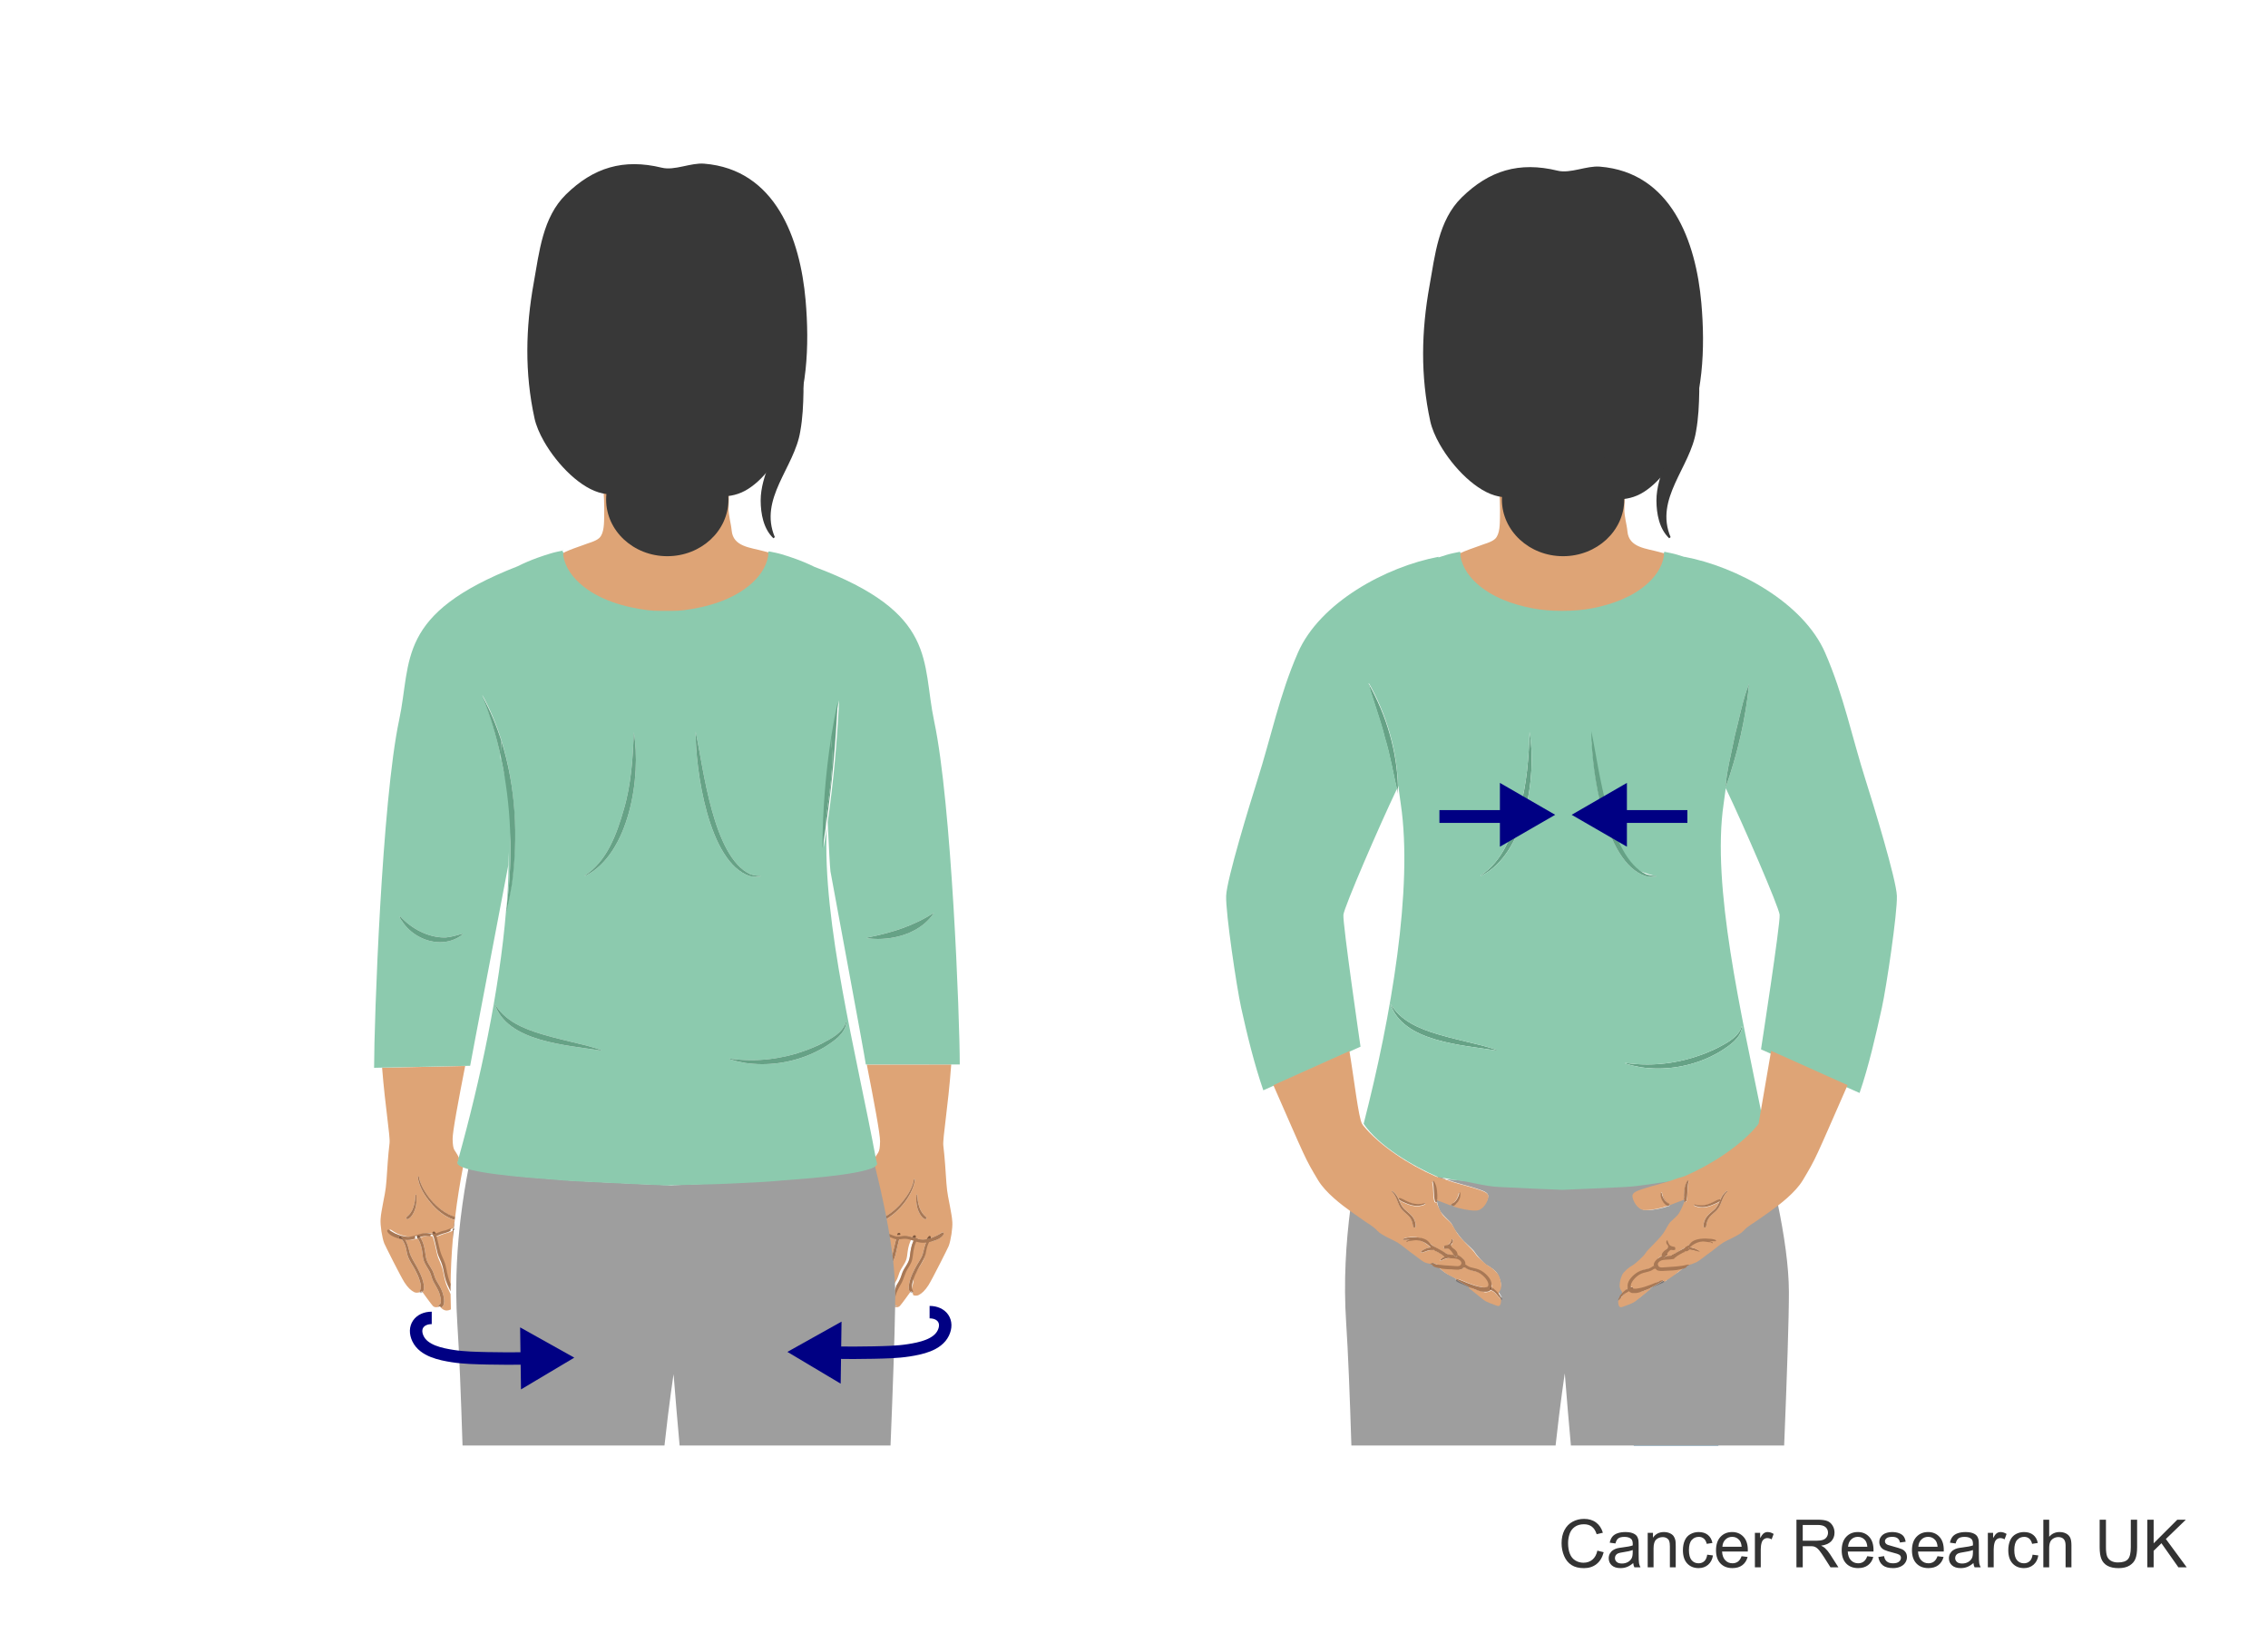 <?xml version="1.0" encoding="UTF-8"?>
<svg id="Layer_1" data-name="Layer 1" xmlns="http://www.w3.org/2000/svg" width="375" height="270" xmlns:xlink="http://www.w3.org/1999/xlink" version="1.1" viewBox="0 0 375 270">
  <defs>
    <clipPath id="clippath">
      <polyline points="314 239 193 239 193.001 18 314 16.517 313.999 239" fill="none" stroke-width="0"/>
    </clipPath>
  </defs>
  <path d="M264.117,256.38l1.042.263c-.219.856-.611,1.509-1.179,1.958s-1.262.675-2.082.675c-.848,0-1.538-.173-2.07-.519-.531-.346-.937-.847-1.214-1.501-.277-.656-.416-1.359-.416-2.111,0-.82.156-1.535.47-2.146s.76-1.074,1.338-1.392c.578-.316,1.215-.475,1.909-.475.788,0,1.45.2,1.987.602.537.4.911.965,1.123,1.691l-1.026.242c-.183-.573-.447-.99-.795-1.252s-.784-.393-1.311-.393c-.605,0-1.111.146-1.518.436s-.691.68-.856,1.168c-.165.489-.247.993-.247,1.512,0,.67.098,1.255.293,1.754.195.5.498.873.91,1.12s.857.37,1.337.37c.584,0,1.078-.168,1.482-.504.405-.337.679-.837.822-1.499h.001Z" fill="#333" stroke-width="0"/>
  <path d="M270.041,258.438c-.358.304-.703.519-1.034.645-.331.125-.687.188-1.065.188-.627,0-1.108-.153-1.445-.459-.337-.307-.505-.697-.505-1.174,0-.279.063-.534.19-.766.127-.23.294-.416.5-.556s.438-.245.695-.317c.189-.05.477-.098.859-.145.78-.093,1.355-.204,1.725-.333.003-.133.005-.217.005-.253,0-.394-.091-.671-.274-.832-.246-.219-.613-.328-1.101-.328-.455,0-.79.08-1.007.239s-.377.441-.48.847l-.945-.129c.086-.405.227-.731.424-.98s.481-.44.854-.575c.373-.134.805-.201,1.295-.201.487,0,.883.058,1.188.172.304.114.527.259.671.433s.243.393.301.658c.032.164.048.461.048.891v1.289c0,.899.021,1.468.062,1.706s.122.466.244.685h-1.01c-.101-.2-.165-.436-.193-.703l-.002-.002h0ZM269.961,256.277c-.352.144-.878.266-1.58.365-.396.058-.678.122-.843.193-.165.072-.292.177-.382.314-.089.138-.134.291-.134.459,0,.258.098.473.293.645s.48.258.856.258c.372,0,.703-.081.994-.244.289-.163.503-.386.639-.668.104-.219.156-.541.156-.967v-.355h0Z" fill="#333" stroke-width="0"/>
  <path d="M272.437,259.141v-5.704h.871v.812c.418-.627,1.023-.94,1.814-.94.344,0,.66.062.948.186.288.123.504.285.647.485.144.201.243.439.301.715.036.179.054.492.054.939v3.508h-.967v-3.47c0-.394-.038-.688-.112-.884-.076-.195-.209-.351-.4-.467s-.416-.175-.674-.175c-.412,0-.768.131-1.066.392-.299.262-.449.758-.449,1.488v3.115h-.967,0Z" fill="#333" stroke-width="0"/>
  <path d="M282.278,257.051l.951.124c-.104.655-.37,1.168-.798,1.539-.428.37-.954.556-1.577.556-.78,0-1.407-.255-1.882-.766-.475-.51-.712-1.241-.712-2.193,0-.616.102-1.155.307-1.617.203-.462.515-.809.932-1.039.417-.231.871-.347,1.361-.347.619,0,1.126.156,1.52.47.395.313.646.759.758,1.335l-.939.146c-.09-.384-.248-.672-.476-.865s-.503-.29-.825-.29c-.486,0-.882.175-1.187.523-.305.35-.456.901-.456,1.657,0,.767.146,1.323.439,1.67.294.348.678.521,1.15.521.379,0,.696-.116.95-.35.254-.232.415-.59.483-1.074h.001Z" fill="#333" stroke-width="0"/>
  <path d="M287.96,257.304l.999.124c-.157.583-.449,1.036-.875,1.358-.427.322-.971.483-1.633.483-.835,0-1.496-.257-1.985-.771-.488-.514-.733-1.234-.733-2.162,0-.96.248-1.704.742-2.234s1.135-.795,1.922-.795c.764,0,1.387.26,1.869.778.484.52.726,1.25.726,2.191,0,.058-.002.144-.005.258h-4.254c.035.627.213,1.107.531,1.439.318.334.716.5,1.192.5.354,0,.657-.093.907-.279.251-.187.45-.483.597-.892v.002h0ZM284.785,255.74h3.186c-.043-.479-.165-.839-.365-1.079-.308-.372-.707-.559-1.197-.559-.444,0-.817.148-1.12.446-.303.297-.47.694-.503,1.191h-.001Z" fill="#333" stroke-width="0"/>
  <path d="M290.162,259.141v-5.704h.869v.864c.223-.404.428-.671.615-.8.188-.129.395-.193.621-.193.325,0,.656.104.993.312l-.333.896c-.236-.139-.473-.209-.709-.209-.211,0-.401.063-.569.19s-.288.304-.36.529c-.107.344-.16.72-.16,1.128v2.986h-.967,0Z" fill="#333" stroke-width="0"/>
  <path d="M297.032,259.141v-7.874h3.49c.702,0,1.236.07,1.602.212s.656.392.875.75c.219.357.328.753.328,1.187,0,.559-.182,1.029-.543,1.413-.361.383-.92.626-1.676.73.275.132.485.263.629.392.304.279.592.628.864,1.048l1.37,2.143h-1.311l-1.043-1.639c-.304-.473-.555-.834-.752-1.084-.196-.251-.373-.427-.528-.527-.156-.1-.314-.17-.476-.209-.118-.025-.312-.037-.58-.037h-1.209v3.496h-1.041.001ZM298.073,254.742h2.24c.477,0,.849-.05,1.117-.148s.473-.256.612-.473.21-.452.21-.706c0-.372-.136-.679-.406-.919-.271-.239-.697-.359-1.281-.359h-2.492v2.605h0Z" fill="#333" stroke-width="0"/>
  <path d="M308.741,257.304l.999.124c-.157.583-.449,1.036-.875,1.358-.427.322-.971.483-1.633.483-.835,0-1.496-.257-1.985-.771-.488-.514-.733-1.234-.733-2.162,0-.96.248-1.704.742-2.234s1.135-.795,1.922-.795c.764,0,1.387.26,1.869.778.484.52.726,1.25.726,2.191,0,.058-.002.144-.005.258h-4.254c.035.627.213,1.107.531,1.439.318.334.716.5,1.192.5.354,0,.657-.093.907-.279.251-.187.45-.483.597-.892v.002h0ZM305.566,255.74h3.186c-.043-.479-.165-.839-.365-1.079-.308-.372-.707-.559-1.197-.559-.444,0-.817.148-1.12.446-.303.297-.47.694-.503,1.191h-.001Z" fill="#333" stroke-width="0"/>
  <path d="M310.567,257.438l.957-.15c.053.384.203.678.448.881.245.205.588.307,1.028.307.444,0,.773-.091.988-.271s.322-.393.322-.637c0-.218-.095-.39-.285-.516-.132-.086-.461-.194-.988-.327-.709-.179-1.2-.334-1.474-.465-.274-.131-.481-.312-.623-.542-.142-.231-.212-.486-.212-.766,0-.254.058-.489.174-.706s.275-.396.476-.54c.15-.111.355-.205.615-.282s.538-.115.835-.115c.447,0,.841.064,1.179.193.339.129.589.304.749.523.162.221.272.515.334.884l-.945.129c-.043-.294-.168-.522-.374-.688s-.497-.247-.872-.247c-.444,0-.762.073-.951.22s-.285.319-.285.516c0,.126.04.238.119.339.078.104.202.189.37.258.097.036.382.118.854.247.684.183,1.16.332,1.431.448s.482.286.637.508.231.498.231.827c0,.322-.095.626-.282.91-.188.285-.46.505-.813.661-.355.155-.756.233-1.203.233-.742,0-1.307-.154-1.695-.462s-.637-.765-.744-1.37h0Z" fill="#333" stroke-width="0"/>
  <path d="M320.359,257.304l.999.124c-.157.583-.449,1.036-.875,1.358-.427.322-.971.483-1.633.483-.835,0-1.496-.257-1.985-.771-.488-.514-.733-1.234-.733-2.162,0-.96.248-1.704.742-2.234s1.135-.795,1.922-.795c.764,0,1.387.26,1.869.778.484.52.726,1.25.726,2.191,0,.058-.002.144-.005.258h-4.254c.035.627.213,1.107.531,1.439.318.334.716.5,1.192.5.354,0,.657-.093.907-.279.251-.187.45-.483.597-.892v.002h0ZM317.184,255.74h3.186c-.043-.479-.165-.839-.365-1.079-.308-.372-.707-.559-1.197-.559-.444,0-.817.148-1.12.446-.303.297-.47.694-.503,1.191h-.001Z" fill="#333" stroke-width="0"/>
  <path d="M326.293,258.438c-.358.304-.703.519-1.034.645-.331.125-.687.188-1.065.188-.627,0-1.108-.153-1.445-.459-.337-.307-.505-.697-.505-1.174,0-.279.063-.534.19-.766.127-.23.294-.416.5-.556s.438-.245.695-.317c.189-.05.477-.098.859-.145.78-.093,1.355-.204,1.725-.333.003-.133.005-.217.005-.253,0-.394-.091-.671-.274-.832-.246-.219-.613-.328-1.101-.328-.455,0-.79.08-1.007.239s-.377.441-.48.847l-.945-.129c.086-.405.227-.731.424-.98s.481-.44.854-.575c.373-.134.805-.201,1.295-.201.487,0,.883.058,1.188.172.304.114.527.259.671.433s.243.393.301.658c.032.164.048.461.048.891v1.289c0,.899.021,1.468.062,1.706s.122.466.244.685h-1.01c-.101-.2-.165-.436-.193-.703l-.002-.002h0ZM326.213,256.277c-.352.144-.878.266-1.58.365-.396.058-.678.122-.843.193-.165.072-.292.177-.382.314-.089.138-.134.291-.134.459,0,.258.098.473.293.645s.48.258.856.258c.372,0,.703-.081.994-.244.289-.163.503-.386.639-.668.104-.219.156-.541.156-.967v-.355h0Z" fill="#333" stroke-width="0"/>
  <path d="M328.678,259.141v-5.704h.869v.864c.223-.404.428-.671.615-.8.188-.129.395-.193.621-.193.325,0,.656.104.993.312l-.333.896c-.236-.139-.473-.209-.709-.209-.211,0-.401.063-.569.19s-.288.304-.36.529c-.107.344-.16.72-.16,1.128v2.986h-.967,0Z" fill="#333" stroke-width="0"/>
  <path d="M336.075,257.051l.951.124c-.104.655-.37,1.168-.798,1.539-.428.37-.954.556-1.577.556-.78,0-1.407-.255-1.882-.766-.475-.51-.712-1.241-.712-2.193,0-.616.102-1.155.307-1.617.203-.462.515-.809.932-1.039.417-.231.871-.347,1.361-.347.619,0,1.126.156,1.52.47.395.313.646.759.758,1.335l-.939.146c-.09-.384-.248-.672-.476-.865s-.503-.29-.825-.29c-.486,0-.882.175-1.187.523-.305.35-.456.901-.456,1.657,0,.767.146,1.323.439,1.67.294.348.678.521,1.15.521.379,0,.696-.116.95-.35.254-.232.415-.59.483-1.074h.001Z" fill="#333" stroke-width="0"/>
  <path d="M337.852,259.141v-7.874h.967v2.825c.451-.522,1.021-.784,1.709-.784.422,0,.789.083,1.101.25.312.166.534.396.669.69.134.293.201.719.201,1.277v3.615h-.967v-3.615c0-.482-.104-.835-.314-1.055-.209-.221-.506-.33-.889-.33-.286,0-.556.074-.809.223-.252.148-.432.35-.539.604-.107.255-.162.605-.162,1.053v3.121h-.967Z" fill="#333" stroke-width="0"/>
  <path d="M352.317,251.267h1.042v4.55c0,.791-.09,1.419-.269,1.885s-.502.844-.97,1.136c-.467.292-1.08.438-1.839.438-.738,0-1.342-.128-1.811-.382s-.804-.622-1.004-1.104c-.201-.481-.301-1.14-.301-1.974v-4.55h1.041v4.544c0,.684.064,1.188.191,1.512s.346.574.655.75c.31.175.688.263,1.136.263.767,0,1.312-.174,1.639-.521.325-.348.488-1.016.488-2.004v-4.544h.002Z" fill="#333" stroke-width="0"/>
  <polygon points="355.05 259.141 355.05 251.267 356.092 251.267 356.092 255.172 360.002 251.267 361.414 251.267 358.111 254.457 361.559 259.141 360.184 259.141 357.38 255.156 356.091 256.413 356.091 259.142 355.049 259.142 355.05 259.141" fill="#333" stroke-width="0"/>
  <g>
    <path d="M151.301,204.772c-.538.821-.7,1.71-.815,2.684-.052.438-.111.848-.29,1.256-.17.389-.402.744-.619,1.107-.45.755-.596,1.612-1.029,2.377-.391.692-.781,1.333-.957,2.118l-.055.247c-.001.289-.004.598-.008.925.048.123.127.229.251.307.109.068.129.192.084.286.11.031.245.057.384.057.199,0,.406-.054.559-.229.337-.384,1.355-1.792,1.692-2.26-.336-.344-.248-1.046-.166-1.459.226-1.132.791-2.206,1.365-3.197.22-.38.469-.744.664-1.138.194-.391.285-.808.389-1.229.149-.601.317-1.18.629-1.696-.262.044-.527.069-.791.069-.23,0-.459-.019-.684-.063-.205-.04-.405-.098-.603-.163M149.54,204.337l-.161.006c-.181.013-.359.043-.538.067-.37,1.008-.517,2.059-.785,3.094-.124.481-.335.931-.531,1.385-.086.198-.161.395-.227.593.115,1.194.192,2.348.224,3.448.106-.214.224-.425.351-.635.247-.409.5-.821.636-1.282.135-.458.295-.87.542-1.282.241-.403.513-.792.705-1.222.217-.484.242-1.01.311-1.529.114-.855.325-1.641.785-2.36-.427-.147-.855-.281-1.311-.281M146.54,203.868c.257,1.531.475,3.041.641,4.498.136-.311.268-.623.364-.949.289-.987.433-2.002.774-2.975l-.241-.031c-.408-.088-.773-.294-1.165-.429-.121-.042-.246-.079-.372-.115M151.536,197.556l.076-.068.066.068c.002.705.117,1.417.349,2.083.114.327.268.64.471.921.095.131.2.255.316.369.124.121.267.217.364.362.088.131-.035.29-.174.29l-.045-.006c-.338-.088-.623-.474-.804-.755-.2-.31-.348-.656-.454-1.008-.221-.731-.241-1.502-.165-2.257M157,176l-13.682.021c1.163,5.93,2.223,11.525,2.196,12.71-.049,2.127-.361,1.632-1.006,3.025.054.294.108.586.162.877-.028.192-.212.372-.518.541.661,2.646,1.295,5.418,1.832,8.171,1.293-.623,2.404-1.614,3.298-2.725.836-1.037,1.607-2.283,1.821-3.619h-.001l.084-.065.097.09c-.076.747-.338,1.457-.671,2.126-.708,1.421-1.781,2.716-3.022,3.705-.437.348-.956.705-1.513.978.132.691.257,1.378.375,2.064.189.044.38.078.565.137.22.07.429.165.645.246.233.086.478.176.728.176.294,0,.585-.075.876-.107.097-.011.195-.016.292-.016.392,0,.782.081,1.16.193.456.134.913.301,1.381.384.15.026.299.038.446.038.299,0,.596-.048.892-.118.432-.103.859-.237,1.263-.423.37-.171.697-.404,1.039-.619l.102-.032c.137,0,.243.169.173.307-.343.68-1.277,1.008-1.966,1.196l-.28-.33c-.313.397-.533.704-.679,1.189-.143.481-.094,1.322-.239,1.8-.252.825-1.298,2.164-1.703,2.918-.325.604.013.763-.188,1.42-.101.332-.181.677-.179,1.026.002.282.11.499.202.757l.007.107c.139.04.303.072.469.072.142,0,.286-.024.417-.086.531-.255,1.096-.785,1.64-1.642.654-1.031,3.222-6.157,3.341-6.463.361-.936.673-3,.607-3.981-.066-.98-.212-1.518-.394-2.6s-.466-2.048-.591-3.9c-.124-1.852-.256-4.074-.505-6.136-.138-1.151.79-6.355,1.306-13.408" fill="#dea476" stroke-width="0"/>
    <path d="M155.863,203.763l-.102.032c-.341.214-.663.411-1.032.581-.403.186-.832.355-1.263.458-.295.07-.59.118-.889.118-.147,0-.296-.012-.445-.038-.467-.083-.922-.249-1.377-.383-.376-.111-.765-.192-1.156-.192-.097,0-.194.005-.291.016-.29.032-.58.106-.873.107-.25,0-.494-.089-.726-.175-.215-.081-.424-.175-.643-.245-.184-.059-.375-.093-.563-.137.025.147.05.294.075.441.126.036.251.073.372.115.392.135.757.341,1.165.429l.241.031.523-.033c.179-.024.358-.055.538-.067l.161-.006c.456,0,.885.135,1.311.281l.45.153c.199.065.399.123.603.163.225.043.454.063.684.063.264,0,.53-.026.791-.069l.658-.146c.687-.187,1.618-.514,1.96-1.192.069-.137-.035-.306-.172-.306" fill="#a87855" stroke-width="0"/>
    <path d="M148.841,204.41c-.143.02-.286.035-.43.035l-.092-.002c-.341.973-.486,1.988-.774,2.975-.095.325-.228.638-.364.949.043.375.082.747.117,1.115.066-.198.141-.395.227-.593.196-.454.407-.904.531-1.385.268-1.034.415-2.086.785-3.094" fill="#a87855" stroke-width="0"/>
    <path d="M148.634,203.838c-.096,0-.195.049-.238.162h-.002l-.076.206.092.002c.144,0,.287-.016.43-.035l.017-.046c.066-.175-.077-.289-.224-.289" fill="#7f583d" stroke-width="0"/>
    <path d="M148.091,215.781l-.091.137v.075l.108.007h.039c.094-.004.162-.058.195-.128-.149-.042-.251-.091-.251-.091" fill="#c1bab7" stroke-width="0"/>
    <path d="M147.043,215.52c-.002.205-.005.419-.008.639l.091-.137s.102.05.251.091c.045-.094.026-.218-.084-.286-.124-.078-.203-.184-.251-.307M151.314,204.653c-.46.719-.671,1.505-.785,2.36-.069.519-.094,1.045-.311,1.529-.192.43-.464.819-.705,1.222-.247.412-.407.824-.542,1.282-.164.554-.496,1.038-.784,1.531l-.193.797c.004.202.006.403.006.601v.62l.055-.247c.176-.785.566-1.426.957-2.118.433-.765.579-1.622,1.029-2.377.217-.363.449-.718.619-1.107.179-.408.238-.818.29-1.256.115-.974.277-1.862.815-2.684-.15-.049-.3-.102-.449-.153" fill="#a87855" stroke-width="0"/>
    <path d="M151.199,204.232c-.087.026-.15.053-.211.125-.015.018-.13.201-.136.199.15.051.299.104.449.153l.1-.146c.121-.169-.038-.331-.203-.331" fill="#7f583d" stroke-width="0"/>
    <path d="M150.607,213.496s-.04.056-.109.152l.174.125.096.021c.098,0,.196-.06.219-.151-.222-.064-.38-.147-.38-.147" fill="#c1bab7" stroke-width="0"/>
    <path d="M153.999,204.793c-.203.054-.41.101-.62.135-.312.517-.48,1.095-.629,1.696-.104.421-.195.838-.389,1.229-.195.394-.444.758-.664,1.138-.574.991-1.139,2.065-1.365,3.197-.082.413-.17,1.115.166,1.459.069-.096.109-.152.109-.152,0,0,.158.083.38.147l-.007-.107c-.091-.258-.199-.474-.201-.755-.002-.348.077-.692.178-1.023.2-.655.49-1.282.814-1.884.404-.751.952-1.475,1.203-2.297.145-.477.192-.979.335-1.458.145-.483.378-.93.69-1.326" fill="#a87855" stroke-width="0"/>
    <path d="M153.865,204.719c.097-.12.046-.288-.084-.357-.159-.085-.244.078-.329.186-.045.057-.089.116-.13.176-.017.025-.087.168-.111.172.21-.035.417-.081.62-.135l.034-.042Z" fill="#7f583d" stroke-width="0"/>
    <path d="M151.183,194.935l-.084.065h.001c-.213,1.332-.982,2.574-1.815,3.608-.892,1.108-1.999,2.095-3.288,2.716.032.162.063.325.094.487.555-.271,1.072-.627,1.508-.975,1.237-.986,2.306-2.276,3.012-3.693.332-.667.593-1.374.669-2.119l-.097-.09" fill="#a87855" stroke-width="0"/>
    <path d="M151.611,197.488l-.076.068c-.076.754-.056,1.525.165,2.256.106.352.254.698.454,1.008.181.281.466.667.804.755l.045.006c.139,0,.262-.159.174-.29-.097-.145-.24-.241-.364-.362-.116-.114-.221-.238-.316-.369-.203-.281-.357-.594-.471-.921-.232-.666-.347-1.378-.349-2.083l-.066-.068" fill="#a87855" stroke-width="0"/>
    <g>
      <path d="M69.06,204.761c-.299.098-.602.183-.918.219-.125.014-.252.021-.381.021-.257,0-.518-.026-.776-.07.372.618.54,1.325.715,2.038.215.876.724,1.572,1.149,2.354.238.438.472.876.67,1.334.245.566.467,1.156.552,1.77.051.366.077.924-.204,1.22.336.467,1.355,1.876,1.692,2.26.153.174.36.229.559.229.14,0,.275-.027.385-.058-.045-.094-.025-.218.083-.286.524-.33.263-1.182.143-1.67-.202-.819-.687-1.478-1.069-2.216-.204-.394-.3-.801-.442-1.216-.141-.412-.377-.784-.602-1.155-.222-.365-.437-.736-.572-1.144s-.153-.849-.205-1.273c-.104-.858-.306-1.637-.78-2.356M70.779,204.336l-.173.008c-.379.035-.739.146-1.096.266.536.837.715,1.756.839,2.746.067.539.166,1.004.431,1.483.228.413.504.799.722,1.218.221.424.3.884.489,1.318.19.437.46.833.698,1.245.388.672.637,1.394.731,2.164.058.471.023,1.274-.524,1.404.171.205.495.493.967.493.179,0,.378-.041.599-.144l.091-.051c-.031-.847-.048-1.69-.054-2.526-.162-.382-.356-.75-.528-1.128-.351-.773-.501-1.594-.66-2.422-.103-.533-.254-1.023-.469-1.521-.203-.47-.422-.936-.544-1.436-.249-1.019-.408-2.05-.77-3.039l-.16-.022c-.196-.028-.391-.056-.589-.056M74.832,203.495c-.516.309-1.176.39-1.718.618-.339.143-.693.309-1.066.332.34.972.485,1.986.774,2.973.148.505.385.979.587,1.464.209.501.337.997.436,1.529.151.807.327,1.57.654,2.315.018-2.692.154-5.315.37-7.824-.013-.468-.008-.938-.036-1.407M68.687,197.554l.067-.068.075.068c.076.755.056,1.526-.165,2.257-.109.36-.261.714-.468,1.029-.18.273-.459.647-.79.733l-.046.006c-.139,0-.261-.158-.173-.29.098-.146.24-.24.364-.362.122-.12.232-.252.331-.391.195-.276.345-.581.456-.9.232-.666.346-1.378.349-2.083M76.909,176.251l-13.732.291c.523,6.569,1.365,11.362,1.233,12.46-.248,2.056-.379,4.271-.503,6.117-.124,1.846-.407,2.809-.589,3.888s-.327,1.615-.393,2.592c-.066.977.245,3.035.605,3.968.118.305,2.678,5.415,3.33,6.443.542.854,1.106,1.383,1.635,1.637.131.063.274.086.416.086.165,0,.328-.032.467-.072l.008-.104c.091-.258.199-.474.201-.755.002-.347-.077-.692-.178-1.023-.199-.655-.49-1.282-.814-1.884-.405-.751-.952-1.475-1.203-2.297-.145-.477-.192-.979-.335-1.458-.145-.485-.38-.934-.694-1.33-.113-.031-.223-.065-.331-.1-.601-.195-1.363-.51-1.663-1.103-.069-.137.035-.305.172-.305l.102.031c.34.214.667.447,1.036.617.403.186.828.319,1.259.422.294.071.589.118.887.118.148,0,.297-.012.447-.038.467-.083.922-.25,1.377-.383.376-.11.765-.192,1.157-.192.096,0,.193.005.289.016.291.032.58.107.873.107h.004c.25,0,.491-.088.722-.175.215-.08.424-.175.643-.245.24-.077.489-.112.731-.18.302-.086.589-.258.89-.353.007-.171.026-.341.051-.51.029-.194.079-.38.155-.556l.03-.263c-.253-.069-.499-.16-.734-.262-1.453-.625-2.668-1.789-3.623-3.028-.848-1.1-1.607-2.421-1.752-3.827l.096-.091.085.066c.111.699.388,1.368.726,1.987.65,1.19,1.517,2.259,2.554,3.133.841.709,1.727,1.235,2.708,1.521.357-2.956.809-5.702,1.284-8.151l-.075-.179c-.461-.205-.741-.427-.776-.667.07-.248.14-.498.21-.749-.681-1.546-1.009-.96-1.06-3.142-.027-1.141.96-6.389,2.073-12.076" fill="#dea476" stroke-width="0"/>
      <path d="M74.625,203.047c-.301.095-.588.267-.89.353-.242.068-.491.103-.731.18-.219.07-.428.165-.643.245-.231.087-.472.175-.722.175h-.004c-.293,0-.582-.075-.873-.107-.096-.011-.193-.016-.289-.016-.392,0-.782.082-1.157.192-.455.133-.91.3-1.377.383-.15.027-.299.038-.447.038-.298,0-.592-.048-.887-.118-.431-.103-.856-.236-1.259-.422-.369-.17-.696-.403-1.036-.617l-.102-.031c-.138,0-.242.169-.172.305.3.593,1.062.908,1.663,1.103.108.035.219.069.331.1l-.03-.038v.002c-.131-.161.005-.375.16-.375l.143.071c.135.152.25.313.351.48.258.044.519.07.776.07.128,0,.256-.007.381-.021.316-.036.619-.121.918-.219l-.095-.138c-.121-.169.038-.33.203-.33l.193.099.149.218c.357-.12.717-.23,1.096-.266l.173-.008c.198,0,.393.028.589.056l.16.022-.019-.051c-.066-.174.076-.288.224-.288.097,0,.195.049.238.162l.076.208c.373-.023.726-.189,1.066-.332.542-.227,1.202-.308,1.718-.618l-.012-.175c-.009-.109.055-.172.134-.19l.003-.103" fill="#a87855" stroke-width="0"/>
      <path d="M74.975,203.401l-.143.094c.028.468.023.939.036,1.407.043-.493.088-.982.137-1.466l-.031-.035" fill="#a87855" stroke-width="0"/>
      <path d="M74.996,203.13c-.079.018-.143.081-.134.19l.012.175.143-.094-.017-.019-.004-.382" fill="#7f583d" stroke-width="0"/>
      <path d="M71.528,203.966c.377,1.027.533,2.099.8,3.158.102.403.273.784.446,1.163.252.552.424,1.087.537,1.675.159.828.309,1.649.66,2.422.172.378.366.746.528,1.128-.003-.412-.003-.825,0-1.234-.327-.745-.503-1.509-.654-2.315-.099-.532-.227-1.028-.436-1.529-.202-.485-.439-.959-.587-1.464-.289-.986-.434-2.001-.774-2.973l-.081.003h-.01c-.144,0-.287-.015-.429-.034" fill="#a87855" stroke-width="0"/>
      <path d="M71.734,203.627c-.147,0-.289.114-.224.289l.019.05c.142.019.285.034.429.034h.01l.081-.003-.076-.208c-.043-.113-.142-.162-.238-.162" fill="#7f583d" stroke-width="0"/>
      <path d="M72.754,215.781s-.102.049-.25.091c.033.07.102.124.196.128h.037l.161-.018c-.095-.114-.142-.202-.142-.202" fill="#c1bab7" stroke-width="0"/>
      <path d="M69.51,204.61c-.15.05-.299.103-.45.152.474.719.676,1.498.78,2.356.052.424.07.865.205,1.273.135.408.35.779.572,1.144.225.371.461.743.602,1.155.142.415.238.822.442,1.216.382.738.867,1.397,1.069,2.216.12.488.381,1.34-.143,1.67-.109.068-.128.192-.083.286.149-.042.25-.091.25-.091,0,0,.048.088.142.202.546-.13.581-.933.524-1.404-.094-.77-.343-1.492-.731-2.164-.238-.412-.508-.808-.698-1.245-.189-.434-.268-.894-.489-1.318-.218-.419-.494-.805-.722-1.218-.265-.479-.364-.944-.431-1.483-.124-.99-.303-1.909-.839-2.746" fill="#a87855" stroke-width="0"/>
      <path d="M69.168,204.293c-.165,0-.324.161-.203.33l.095.138c.15-.049.3-.101.45-.152l-.149-.218-.193-.099" fill="#7f583d" stroke-width="0"/>
      <path d="M69.758,213.494s-.159.084-.382.147c.022.093.12.154.219.154l.096-.021.175-.128c-.069-.096-.109-.152-.109-.152" fill="#c1bab7" stroke-width="0"/>
      <path d="M66.361,204.79c.314.397.549.846.694,1.33.143.479.19.981.335,1.458.251.822.798,1.546,1.203,2.297.324.602.615,1.229.814,1.884.101.331.18.676.178,1.023-.002.281-.11.497-.201.755l-.008.104c.223-.064.382-.147.382-.147,0,0,.04.056.109.152.281-.296.255-.853.204-1.22-.085-.614-.307-1.204-.552-1.77-.198-.458-.432-.896-.67-1.334-.425-.782-.934-1.478-1.149-2.354-.175-.713-.343-1.42-.715-2.038-.212-.036-.421-.085-.624-.141" fill="#a87855" stroke-width="0"/>
      <path d="M66.161,204.379c-.155,0-.292.214-.161.375v-.002l.031.038c.203.056.413.104.624.141-.101-.167-.216-.328-.351-.48l-.143-.071" fill="#7f583d" stroke-width="0"/>
      <path d="M69.18,194.49l-.096.091c.145,1.406.904,2.727,1.752,3.827.955,1.239,2.17,2.403,3.623,3.028.235.101.482.192.734.262.02-.168.039-.335.06-.502-.821-.238-1.576-.647-2.294-1.19-1.201-.908-2.213-2.101-2.942-3.417-.35-.632-.638-1.316-.752-2.033l-.085-.066" fill="#a87855" stroke-width="0"/>
      <path d="M68.754,197.486l-.067.068c-.003.704-.117,1.416-.349,2.082-.111.319-.261.624-.456.9-.099.139-.209.271-.331.391-.124.122-.266.216-.364.362-.088.132.034.29.173.29l.046-.006c.331-.086.61-.46.79-.733.207-.315.359-.669.468-1.029.221-.731.241-1.502.165-2.257l-.075-.068" fill="#a87855" stroke-width="0"/>
      <path d="M75.163,201.961c-.076.176-.127.362-.155.556-.025.169-.043.339-.051.51l.093-.027c.036-.35.074-.695.113-1.04" fill="#a87855" stroke-width="0"/>
      <polyline points="75.05 203 74.957 203.027 74.954 203.13 75.005 203.124 75.037 203.126 75.05 203" fill="#7f583d" stroke-width="0"/>
      <polyline points="75.012 203.373 74.975 203.401 75.006 203.436 75.012 203.374" fill="#7f583d" stroke-width="0"/>
      <polyline points="75.051 203.124 75 203.13 75.004 203.382 75.021 203.401 75.058 203.373 75.083 203.126 75.051 203.124" fill="#60402c" stroke-width="0"/>
      <path d="M130.226,93c.477-.809-3.576-1.763-3.989-1.88-2.092-.591-5.014-.7-5.259-3.396-.111-1.222-.541-2.497-.506-3.715.028-.987.076-1.944.041-2.945-.021-.589-1.131-7.429-.843-7.43-.911.003-1.783.078-2.683.134-.824.052-1.648.104-2.472.156-2.816.177-5.633.343-8.449.519-1.213.076-2.454.27-3.654.325-.271.013-3.623-.192-3.593-.062.798,3.485,1.162,7.069,1.08,10.644-.024,1.04.018,2.818-.804,3.595-.618.584-1.938.869-2.713,1.194-.626.262-4.13,1.295-4.197,2.129-.134,1.713,4.846,8.818,6.485,9.504,1.272.532,6.563,1.335,7.939,1.342,2.308.011,7.661.255,9.952,0,3.254-.362,12.137-7.521,13.666-10.114h-.001Z" fill="#dea476" stroke-width="0"/>
      <path d="M144.673,192.825c-2.529,1.395-13.523,2.036-14.837,2.164-2.871.281-5.769.38-8.649.523-3.418.169-6.85.335-10.285.465.203.008.405.015.608.023h-1.215c.203-.007.405-.015.607-.023-3.435-.13-6.865-.295-10.284-.465-2.88-.143-5.778-.242-8.649-.523-1.258-.122-11.41-.716-14.478-1.993l-.026.134c-.472,2.434-.92,5.163-1.276,8.1-.02.166-.04.332-.06.499l-.03.261c-.039.342-.077.686-.112,1.033l-.013.125-.025.245-.006.062c-.048.481-.093.967-.136,1.457-.215,2.493-.35,5.1-.368,7.775-.003.406-.003.817,0,1.226.006.832.024,1.668.054,2.51.03.822.072,1.647.126,2.476.312,4.699.596,11.89.857,20.1h33.39c.783-7.167,1.504-11.787,1.504-11.787.313,4,.649,7.939.999,11.787h34.872c.394-9.641.685-18.003.758-22.861v-.075c.004-.219.007-.431.009-.635.004-.326.006-.633.008-.919.001-.217.001-.422,0-.616,0-.33-.006-.665-.016-1.006-.031-1.093-.107-2.24-.223-3.426-.036-.366-.075-.735-.116-1.108-.165-1.449-.382-2.949-.637-4.47-.025-.146-.05-.292-.075-.438-.117-.679-.24-1.359-.372-2.044-.031-.161-.062-.323-.093-.484-.532-2.726-1.16-5.472-1.814-8.094" fill="#9e9e9e" stroke-width="0"/>
      <path d="M92.986,65.049c-.913-1.129-1.734-2.31-2.154-3.711.054-.533.013-.896-.009-1.375-.091-.912.074-1.92.177-2.815.03-.92.334-2.035,1.279-2.409l.027.051c-.877.482-.984,1.465-.962,2.374-.13,1.201.077,2.29.075,3.487-.021.225-.086.54-.128.685.34,1.207,1.057,2.582,1.732,3.668l-.036.045M91.734,53.169l-.188.016c-.536.097-.955.838-1.229,1.268-.825,1.292-.435,2.84-.422,4.263.019,2.081.64,3.921,1.198,5.906.467,1.659-.201,4.138,1.148,5.394.304.283,1.067.501,1.791.501.101,0,.201-.004.299-.013-.845-2.452-1.311-5.24-1.311-8.327,0-1.176-.313-5.309-.53-8.833l-.136-.056c-.203-.074-.424-.119-.62-.119" fill="#dea476" stroke-width="0"/>
      <path d="M129.83,52.372c-.19,0-.404.042-.603.114-.026.439-.053.894-.083,1.355.905.773.737,2.246.962,3.368.099.905-.04,1.799-.016,2.679.077.526-.083.968-.175,1.41-.255.881-.416,1.796-.958,2.558l-.036-.045c.413-1.04.794-2.762.686-3.852-.11-.472-.116-.957-.062-1.407.151-1.309.149-2.68-.094-3.969-.064-.21-.175-.401-.318-.569-.213,3.361-.488,7.061-.488,8.163,0,2.675-.352,5.124-.999,7.326.712-.142,1.442-.486,1.733-.757,1.349-1.256.625-3.262,1.092-4.921.558-1.985,1.179-3.825,1.198-5.906.013-1.423.403-2.971-.422-4.263-.274-.43-.693-1.171-1.229-1.268l-.188-.016" fill="#dea476" stroke-width="0"/>
      <path d="M110.862,28.394c-10.243,0-18.575,7.638-18.575,20.39,0,.995.088,2.692.203,4.56.217,3.524.53,7.656.53,8.833,0,3.087.466,5.875,1.311,8.327,2.647,7.677,9.017,12.063,16.474,12.063,7.774,0,14.403-4.77,16.842-13.064.647-2.202.999-4.651.999-7.326,0-1.103.275-4.802.488-8.163-.139-.163-.308-.304-.496-.418l.027-.051c.187.082.345.181.48.296.029-.462.057-.916.083-1.355.089-1.521.151-2.862.151-3.702,0-12.752-8.274-20.39-18.517-20.39" fill="#dea476" stroke-width="0"/>
      <path d="M92.279,54.739c-.945.374-1.249,1.489-1.279,2.409-.103.895-.268,1.903-.177,2.815.022.479.063.842.009,1.375.42,1.401,1.241,2.582,2.154,3.711l.036-.045c-.675-1.086-1.392-2.461-1.732-3.668.042-.145.107-.46.128-.685.002-1.197-.205-2.286-.075-3.487-.022-.909.085-1.892.962-2.375l-.027-.05" fill="#a67654" stroke-width="0"/>
      <path d="M129.145,53.841l-.011.172c.143.168.253.36.318.569.243,1.289.245,2.66.094,3.969-.054.45-.048.935.062,1.407.108,1.09-.273,2.812-.686,3.852l.036.045c.542-.762.703-1.677.958-2.558.092-.442.252-.884.175-1.41-.024-.88.115-1.774.016-2.679-.225-1.122-.057-2.594-.962-3.368" fill="#a67654" stroke-width="0"/>
      <path d="M128.665,53.545l-.027.051c.188.114.357.255.496.418l.011-.172c-.135-.115-.293-.215-.48-.295" fill="#a67654" stroke-width="0"/>
    </g>
    <path d="M89.955,73c-.765-1.341-1.32-2.666-1.576-3.834-1.647-7.52-1.475-14.947-.129-22.406.913-5.057,1.458-10.823,5.329-14.612,4.533-4.438,9.486-5.973,15.855-4.419,2.097.512,4.771-.846,6.985-.669,11.814.948,15.892,12.411,16.781,22.579.66,7.558.287,15.591-2.895,22.595-1.457,3.206-3.565,6.656-6.586,8.595s-6.023,1.131-9.415.926c-4.623-.279-10.194.71-14.664-.178-3.518-.699-7.474-4.702-9.684-8.577h-.001Z" fill="#383838" stroke-width="0"/>
    <ellipse cx="110.333" cy="82.588" rx="10.113" ry="9.374" fill="#383838" stroke-width="0"/>
    <path d="M128.267,40c4.832,7.226,4.562,16.433,4.584,24.776-.038,2.139-.131,4.323-.527,6.521-.946,6.007-6.908,11.141-4.211,17.514l-.235.186c-1.649-1.572-2.093-4.037-2.106-6.238.011-4.297,2.683-8.115,3.61-12.122,1.454-5.937,1.565-12.388,1.481-18.477-.133-4.134-.912-8.28-2.852-12.005l.257-.155s-.001,0-.001,0Z" fill="#383838" stroke-width="0"/>
    <polygon points="85.651 94.003 85.659 94 85.657 94 85.651 94.003" fill="#8ccaae" stroke-width="0"/>
    <path d="M137.302,144.026h0c.277,1.655,5.581,29.959,5.858,31.974h14.097l1.433-.002c0-7.72-1.364-43.258-4.227-56.721-2.109-9.924.692-17.897-19.828-25.564l-.016-.009c-.991-.494-2.016-.921-3.058-1.298-.76-.276-1.528-.526-2.303-.758-.68-.204-1.382-.333-2.078-.475l-.027-.003c-.218,0-.108.587-.129.707-.04.24-.095.477-.161.71-.137.476-.328.934-.562,1.369-.507.942-1.208,1.77-2.001,2.486-3.075,2.774-7.476,3.963-11.199,4.443-.663.086-1.332.114-2.001.114h-1.813c-.875,0-1.518-.027-2.158-.107-3.743-.47-8.18-1.656-11.277-4.45-.792-.714-1.494-1.543-2.001-2.486-.234-.435-.425-.895-.562-1.369-.068-.234-.122-.471-.161-.71-.02-.12.089-.707-.128-.707v-.17l.211.003c-.693.141-1.394.27-2.072.473-.772.231-1.54.48-2.297.756-1.097.398-2.178.851-3.219,1.38-.394.2-.783.411-1.166.634l-.043.025.041-.025c.38-.222.767-.432,1.16-.631-20.182,7.88-17.52,15.547-19.619,25.419-2.855,13.43-4.144,49.814-4.144,57.516l1.175-.025,13.801-.292.907-.019c.239-1.427,4.863-25.518,6.301-33.138.047-3.668.874-7.098.42-10.177-.6-4.069-1.75-6.346-1.729-8.132-.743-3.397-1.742-6.718-3.002-9.907,1.283,2.359,2.318,4.836,3.126,7.389l.005-.066-.003.066c2.412,7.624,2.804,15.928,1.758,23.796-.246,1.505-.551,2.999-.892,4.477l-.045-.006c-1.076,13.247-4.34,28.365-7.861,41.01-.07.251-.141.503-.211.753.035.241.317.464.78.67l.102.043c3.104,1.292,13.371,1.892,14.643,2.016,2.904.283,5.835.384,8.748.529,3.457.172,6.928.339,10.401.47,3.474-.132,7.02-.14,10.478-.311,2.913-.145,5.844-.244,8.748-.529,1.328-.13,12.448-.778,15.006-2.189.308-.17.49-.35.519-.542-.053-.291-.183-.742-.238-1.038-3.102-16.718-8.901-39.036-8.079-54.507-.16,1.063-.33,2.123-.51,3.18.026-5.901.503-12.358,1.454-18.458.312-1.994.674-3.952,1.088-5.838-.337,6.717-.925,13.487-1.892,20.165.196,4.113.372,7.588.455,8.084h0l-.003.002ZM143.377,155.021c3.978-.772,7.779-1.96,11.084-4.133-1.958,3.008-5.75,4.36-9.3,4.36-.612,0-1.217-.04-1.803-.119l.019-.108ZM72.762,155.779c-2.461,0-4.968-1.387-6.311-3.516-.121-.125-.513-.686-.266-.759,1.786,1.989,4.55,3.496,7.29,3.496l.226-.003c.949-.072,1.866-.378,2.793-.624l.025.089c-1.111.912-2.427,1.317-3.757,1.317ZM99.384,173.708h0c-5.688-.95-15.633-1.397-17.621-7.811,1.661,2.917,4.831,4.203,7.926,5.122,2.267.681,4.927,1.257,7.261,1.847.815.248,1.643.444,2.449.75l-.015.092h0ZM96.737,144.838l-.046-.081c3.684-2.391,5.279-6.85,6.441-10.893,1.224-4.12,1.538-8.729,1.657-12.835,1.275,7.315-.727,20.203-8.052,23.809ZM115.018,120.906c1.306,6.242,2.876,20.732,9.017,23.637.529.181,1.097.277,1.693.281l.015.092c-.234.033-.47.05-.706.05-.362,0-.724-.04-1.078-.125-6.87-2.251-8.983-17.752-8.941-23.935ZM136.081,172.434c1.505-.808,3.26-1.714,3.793-3.459l.089.025h.002c-.21,1.918-2.066,3.135-3.549,4.078-3.102,1.889-6.742,2.874-10.374,2.874-.935,0-1.869-.065-2.794-.197-.895-.159-1.781-.342-2.636-.638l.014-.092c1.195.176,2.401.262,3.606.262,4.1,0,8.192-.997,11.849-2.853h0Z" fill="#8ccaae" stroke-width="0"/>
    <path d="M109.575,196h1.223c-.204-.007-.408-.015-.612-.023-.204.008-.408.015-.611.023Z" fill="#8ccaae" stroke-width="0"/>
    <path d="M83.499,133.114c.452,3.062.629,6.475.582,10.126-.027,2.125-.131,4.329-.3,6.594,1.075-8.197.766-16.722-1.002-24.81-.021,1.777.122,4.042.72,8.09Z" fill="#8ccaae" stroke-width="0"/>
    <polygon points="82.779 125.024 82.779 125.024 82.779 125.023 82.779 125.024" fill="#8ccaae" stroke-width="0"/>
    <path d="M79.792,115.166c1.254,3.172,2.248,6.476,2.987,9.857.011-.904.064-1.683.122-2.505-.804-2.54-1.833-5.005-3.11-7.352" fill="#66a286" stroke-width="0"/>
    <path d="M83.781,149.833c-.035.269-.072.536-.11.804l.047.007c.022-.271.043-.541.063-.81" fill="#baccc4" stroke-width="0"/>
    <path d="M82.902,122.518c-.058.822-.112,1.6-.122,2.505,1.768,8.088,2.077,16.613,1.002,24.81-.02.269-.041.54-.063.81l.045.006c.34-1.471.643-2.958.888-4.455,1.041-7.829.651-16.091-1.749-23.677" fill="#66a286" stroke-width="0"/>
    <path d="M136.597,135.506c-.045.52-.081,1.048-.11,1.585.048-.316.094-.632.14-.948-.01-.21-.02-.423-.03-.637" fill="#baccc4" stroke-width="0"/>
    <path d="M138.51,116.078c-.412,1.877-.773,3.824-1.083,5.81.187,2.751.425,4.598-.553,11.226-.114.774-.206,1.572-.277,2.392.01.213.02.426.03.637.963-6.644,1.548-13.381,1.883-20.064" fill="#66a286" stroke-width="0"/>
    <path d="M137.427,121.888c-.948,6.07-1.422,12.496-1.447,18.367.179-1.052.348-2.107.507-3.164.028-.537.065-1.065.11-1.585.071-.82.163-1.618.277-2.392.978-6.628.74-8.476.553-11.226" fill="#66a286" stroke-width="0"/>
    <path d="M81.763,165.897c1.988,6.414,11.933,6.861,17.621,7.811l.015-.092c-.806-.306-1.634-.502-2.449-.75-2.334-.59-4.994-1.166-7.261-1.847-3.095-.919-6.265-2.205-7.926-5.122M81.763,165.897h0" fill="#66a286" stroke-width="0"/>
    <path d="M139.874,168.974c-.533,1.745-2.288,2.651-3.793,3.459-3.657,1.856-7.749,2.853-11.849,2.853-1.205,0-2.411-.086-3.606-.262l-.014.092c.855.296,1.741.479,2.636.638.925.132,1.859.197,2.794.197,3.632,0,7.272-.986,10.374-2.874,1.483-.943,3.339-2.16,3.549-4.077h-.002l-.089-.026" fill="#66a286" stroke-width="0"/>
    <path d="M76.519,154.819h0M66.185,151.507c-.247.073.145.634.266.759,1.342,2.129,3.85,3.517,6.311,3.517,1.33,0,2.646-.405,3.757-1.318l-.025-.089c-.927.246-1.844.552-2.793.624l-.226.003c-2.74,0-5.504-1.507-7.29-3.496" fill="#66a286" stroke-width="0"/>
    <path d="M154.462,150.888c-3.305,2.173-7.106,3.361-11.084,4.133l-.019.108c.587.079,1.192.119,1.804.119,3.551,0,7.343-1.352,9.3-4.36" fill="#66a286" stroke-width="0"/>
    <path d="M71.385,217.902c-2.041,0-3.176,1.563-2.267,3.447.966,2.004,3.759,2.556,5.742,2.866,1.903.298,3.835.321,5.756.369,2.285.057,4.456.046,6.638.013" fill="none" stroke="#000083" stroke-miterlimit="10" stroke-width="2.058"/>
    <polygon points="86.142 229.724 94.954 224.473 86 219.467 86.142 229.724" fill="#000083" stroke-width="0"/>
    <path d="M104.789,121.029c-.119,4.106-.433,8.715-1.657,12.835-1.162,4.043-2.757,8.502-6.441,10.893l.046.081c7.325-3.606,9.327-16.494,8.052-23.809" fill="#66a286" stroke-width="0"/>
    <path d="M115.018,120.906c-.042,6.183,2.071,21.685,8.941,23.935.354.085.716.125,1.078.125.236,0,.472-.017.706-.05l-.015-.092c-.596-.004-1.164-.1-1.693-.281-6.141-2.905-7.711-17.396-9.017-23.637M115,121v-.094.094" fill="#66a286" stroke-width="0"/>
    <path d="M153.703,216.95c2.041,0,3.176,1.563,2.267,3.447-.966,2.004-3.759,2.556-5.742,2.866-1.903.298-3.835.321-5.756.369-2.285.057-4.456.046-6.638.013" fill="none" stroke="#000083" stroke-miterlimit="10" stroke-width="2.058"/>
    <polygon points="139.143 218.516 130.189 223.521 139 228.773 139.143 218.516" fill="#000083" stroke-width="0"/>
    <g>
      <g clip-path="url(#clippath)">
        <g>
          <path d="M278.336,93.15c.477-.809-3.576-1.763-3.989-1.88-2.092-.591-5.014-.7-5.259-3.396-.111-1.222-.541-2.497-.506-3.715.028-.987.076-1.944.041-2.945-.021-.589-1.131-7.429-.843-7.43-.911.003-1.783.078-2.683.134-.824.052-1.648.104-2.472.156-2.816.177-5.633.343-8.449.519-1.213.076-2.454.27-3.654.325-.271.013-3.623-.192-3.593-.062.798,3.485,1.162,7.069,1.08,10.644-.024,1.04.018,2.818-.804,3.595-.618.584-1.938.869-2.713,1.194-.626.262-4.13,1.295-4.197,2.129-.134,1.713,4.846,8.818,6.485,9.504,1.272.532,6.563,1.335,7.939,1.342,2.308.011,7.661.255,9.952,0,3.254-.362,12.137-7.521,13.666-10.114h0Z" fill="#dea476" stroke-width="0"/>
          <circle cx="277.131" cy="249.465" r="12.609" fill="#005a8a" stroke-width="0"/>
          <path d="M237.738,194.403c.529.232,1.038.443,1.518.629,1.492.58,3.399.995,4.642,1.409s2.238.663,2.155,1.409c-.083.746-.746,1.741-1.824,1.824-.093.007-.193.011-.299.011-1.007,0-2.536-.313-3.66-.708l-.143.023h-.105l-.178-.148-.017-.007c-1.05-.42-2.042-.781-2.331-.886l-.019.249-.002.016c.113.505.358,1.523.603,1.953.333.583,1.249,1.416,1.666,1.833s.499.916.916,1.499.916,1.249,1.416,1.749,1.583,1.416,1.749,1.749,1.499,1.916,1.999,2.165,1.499.916,1.749,1.416.916,1.833.416,2.416c-.197.229-.226.471-.189.681l.172.227c.13.182.228.386.336.581l-.123.094-.098-.099c.007.374-.037,1.06-.467,1.06l-.212-.046c-.833-.334-1.583-.499-2.249-1-.666-.499-1.416-1.249-1.999-1.666l-.196-.133c-.136-.049-.27-.099-.404-.151-.379-.145-.755-.299-1.125-.463-.26-.116-.51-.218-.717-.418l.009-.286c-.663-.411-1.21-.589-1.897-1.048-.448-.299-1.106-.957-1.561-1.436-.198-.079-.394-.157-.588-.231-.167-.063-.207-.232-.156-.358-.303-.041-.847-.135-1.193-.307-.499-.25-1.583-1.167-2.082-1.499-.499-.333-1.666-1.332-2.332-1.749s-2.693-1.213-3.332-1.916c-.833-.916-1.666-1.249-2.666-1.999-.294-.22-.889-.617-1.628-1.141-.746,5.693-1.163,12.232-.714,18.974.316,4.752.603,12.022.866,20.325h33.763c.792-7.248,1.521-11.919,1.521-11.919.317,4.044.656,8.027,1.01,11.919h35.261c.469-11.482.794-21.168.785-25.386-.008-4.247-.777-9.434-1.845-14.601-1.16.866-2.162,1.521-2.574,1.83-1,.75-1.833,1.082-2.666,1.999-.639.703-2.666,1.499-3.332,1.916s-1.833,1.417-2.332,1.749-1.583,1.249-2.082,1.499c-.346.173-.891.266-1.194.307.05.126.009.294-.157.358-.192.073-.385.148-.577.222-.456.48-1.118,1.143-1.57,1.445-.687.458-1.234.637-1.898,1.048l.007.285c-.24.233-.55.346-.852.477-.428.187-.862.361-1.301.52l-.082.03-.204.138c-.583.417-1.332,1.167-1.999,1.666-.666.5-1.416.666-2.249,1l-.212.046c-.43,0-.474-.688-.467-1.061l-.099.1-.123-.094c.11-.199.21-.408.345-.592l.162-.213c.038-.21.01-.454-.188-.684-.5-.583.166-1.916.416-2.416.25-.499,1.25-1.167,1.749-1.416s1.832-1.832,1.999-2.165c.167-.334,1.25-1.249,1.749-1.749s.999-1.167,1.416-1.749.499-1.082.916-1.499c.417-.417,1.333-1.25,1.666-1.833.245-.43.491-1.451.604-1.955l-.002-.014-.02-.249c-.288.105-1.28.466-2.331.886l-.016.006-.178.149h-.098l-.144.375c-1.124.395-2.652.708-3.66.708-.106,0-.206-.003-.299-.011-1.078-.083-1.741-1.078-1.824-1.824s.912-.995,2.155-1.409,3.15-.829,4.642-1.409c.466-.181.959-.385,1.471-.609-.577.044-.997.075-1.195.094-2.889.283-5.806.382-8.704.526-3.44.17-6.893.337-10.35.468.204.008.612.091.612.091h-1.223c.204-.007.408-.015.611-.023-3.457-.131-6.909-.297-10.349-.468-2.898-.144-5.815-.244-8.704-.526-.228-.022-.747-.06-1.464-.114" fill="#9e9e9e" stroke-width="0"/>
          <path d="M241.096,65.259c-.913-1.129-1.734-2.31-2.154-3.711.054-.533.013-.896-.009-1.375-.091-.912.074-1.92.178-2.815.029-.92.334-2.035,1.279-2.409l.027.051h-.002c-.877.482-.984,1.465-.962,2.374-.13,1.201.077,2.29.075,3.487-.021.225-.086.54-.128.685.34,1.207,1.057,2.582,1.732,3.668l-.036.045M239.844,53.169l-.188.016c-.536.097-.955.838-1.229,1.268-.825,1.292-.435,2.84-.422,4.263.019,2.081.64,3.921,1.198,5.906.467,1.659-.201,4.138,1.148,5.394.304.283,1.067.501,1.791.501.101,0,.201-.004.299-.013-.845-2.452-1.311-5.24-1.311-8.327,0-1.176-.313-5.309-.53-8.833l-.136-.056c-.203-.074-.424-.119-.62-.119" fill="#dea476" stroke-width="0"/>
          <path d="M277.94,52.372c-.19,0-.404.042-.602.113-.026.439-.053.894-.083,1.356.905.774.736,2.246.962,3.368.098.905-.04,1.799-.016,2.679.077.526-.083.968-.175,1.41-.255.881-.416,1.796-.958,2.558l-.036-.045c.413-1.04.794-2.762.686-3.852-.11-.472-.116-.957-.062-1.407.151-1.309.149-2.68-.094-3.969-.064-.21-.175-.401-.318-.569-.213,3.361-.488,7.061-.488,8.163,0,2.675-.352,5.124-.999,7.326.712-.142,1.441-.486,1.732-.757,1.349-1.256.625-3.262,1.092-4.921.558-1.985,1.179-3.825,1.198-5.906.013-1.423.403-2.971-.422-4.263-.274-.43-.693-1.171-1.229-1.268l-.188-.016" fill="#dea476" stroke-width="0"/>
          <path d="M258.972,28.394c-10.243,0-18.575,7.638-18.575,20.39,0,.995.088,2.692.203,4.56.217,3.524.53,7.656.53,8.833,0,3.087.466,5.875,1.311,8.327,2.647,7.677,9.017,12.063,16.474,12.063,7.774,0,14.403-4.77,16.842-13.064.647-2.202.999-4.651.999-7.326,0-1.103.275-4.802.488-8.163-.139-.163-.308-.304-.496-.418l.027-.051c.187.082.345.181.48.296.029-.462.057-.917.083-1.356.089-1.521.151-2.861.151-3.702,0-12.752-8.274-20.39-18.517-20.39" fill="#dea476" stroke-width="0"/>
          <path d="M240.39,54.95c-.945.374-1.25,1.489-1.279,2.409-.104.895-.269,1.903-.178,2.815.022.479.063.842.009,1.375.42,1.401,1.241,2.582,2.154,3.711l.036-.045c-.675-1.086-1.392-2.461-1.732-3.668.042-.145.107-.46.128-.685.002-1.197-.205-2.286-.075-3.487-.022-.909.085-1.892.962-2.375h.002l-.027-.05" fill="#a67654" stroke-width="0"/>
          <path d="M277.255,53.841l-.011.172c.143.168.253.36.318.569.243,1.289.245,2.66.094,3.969-.054.45-.048.935.062,1.407.108,1.09-.273,2.812-.686,3.852l.036.045c.542-.762.703-1.677.958-2.558.092-.442.252-.884.175-1.41-.024-.88.114-1.774.016-2.679-.225-1.121-.057-2.594-.962-3.368" fill="#a67654" stroke-width="0"/>
          <path d="M276.775,53.545l-.027.051c.188.114.358.255.496.418l.011-.172c-.135-.115-.293-.215-.48-.295" fill="#a67654" stroke-width="0"/>
        </g>
      </g>
      <path d="M238.065,73.492c-.765-1.341-1.32-2.666-1.576-3.834-1.647-7.52-1.475-14.947-.129-22.406.913-5.057,1.458-10.823,5.329-14.612,4.533-4.438,9.486-5.973,15.855-4.419,2.097.512,4.771-.846,6.985-.669,11.814.948,15.892,12.411,16.781,22.579.66,7.558.287,15.591-2.895,22.595-1.457,3.206-3.565,6.656-6.586,8.595s-6.023,1.131-9.415.926c-4.623-.279-10.194.71-14.664-.178-3.518-.699-7.474-4.702-9.684-8.577h0Z" fill="#383838" stroke-width="0"/>
      <ellipse cx="258.443" cy="82.588" rx="10.113" ry="9.374" fill="#383838" stroke-width="0"/>
      <path d="M276.377,40c4.832,7.226,4.562,16.433,4.584,24.776-.038,2.139-.131,4.323-.527,6.521-.946,6.007-6.908,11.141-4.211,17.514l-.235.186c-1.649-1.572-2.093-4.037-2.106-6.238.011-4.297,2.683-8.115,3.61-12.122,1.454-5.937,1.565-12.388,1.481-18.477-.133-4.134-.912-8.28-2.852-12.005l.257-.155s-.001,0-.001,0Z" fill="#383838" stroke-width="0"/>
      <path d="M229.873,165.897c1.988,6.414,11.933,6.861,17.621,7.811l.015-.092c-.806-.306-1.634-.502-2.449-.75-2.334-.59-4.994-1.166-7.261-1.847-3.095-.919-6.265-2.205-7.926-5.122M229.873,165.897h0" fill="#66a286" stroke-width="0"/>
      <path d="M287.985,169.688c-.533,1.745-2.288,2.651-3.793,3.459-3.657,1.856-7.75,2.853-11.849,2.853-1.205,0-2.411-.086-3.606-.262l-.014.092c.855.296,1.741.479,2.636.638.925.132,1.859.197,2.794.197,3.631,0,7.271-.986,10.374-2.874,1.482-.943,3.338-2.16,3.548-4.077l-.089-.026" fill="#66a286" stroke-width="0"/>
      <path d="M252.899,121.029c-.119,4.106-.433,8.715-1.657,12.835-1.162,4.043-2.757,8.502-6.441,10.893l.046.081c7.325-3.606,9.326-16.494,8.052-23.809" fill="#66a286" stroke-width="0"/>
      <path d="M237.555,198.331s.023.115.063.294l.002-.016.019-.248-.084-.03" fill="#787371" stroke-width="0"/>
      <path d="M236.671,208.666c-.051.125-.01.293.155.356.193.074.388.152.585.23-.304-.32-.518-.56-.518-.56,0,0-.087-.008-.222-.026" fill="#787371" stroke-width="0"/>
      <path d="M240.736,211.493l-.009.285c.206.199.455.301.714.416.369.163.743.317,1.12.461.133.051.267.101.402.15-.576-.372-1.376-.75-2.043-1.194l-.184-.118" fill="#787371" stroke-width="0"/>
      <path d="M242.068,209.193l-.142.015c-.19.04-.16.301,0,.356l.211.087c.098-.116.178-.247.234-.39-.095-.042-.195-.068-.303-.068" fill="#7f583d" stroke-width="0"/>
      <path d="M247.894,214.013c.057.321.271.565.271.565,0,0,.01.095.013.234l.098.099.122-.094c-.107-.194-.205-.397-.334-.578l-.171-.226" fill="#787371" stroke-width="0"/>
      <path d="M246.451,212.805c-.096,0-.19.079-.214.168-.034.122.041.237.156.275l.105.046c.086-.085.155-.192.199-.325l.019-.062-.204-.09-.061-.012" fill="#7f583d" stroke-width="0"/>
      <path d="M239.876,206.005c-.087.074-.186.139-.293.185l.181.224c.119.135.233.275.349.413.108.128.213.258.314.392l.065.089c.185.004.369.009.548.033l-.1-.143-.18-.237c-.113-.146-.23-.29-.351-.431-.117-.136-.244-.264-.373-.388l-.161-.138" fill="#a87855" stroke-width="0"/>
      <path d="M240.413,207.271c.087.123.169.253.269.362l.277.017c.084-.067.105-.177.054-.273l-.052-.073c-.179-.024-.363-.029-.548-.033" fill="#7f583d" stroke-width="0"/>
      <path d="M239.976,198.853l.177.147h.015l.143-.023c-.117-.041-.229-.083-.336-.125" fill="#787371" stroke-width="0"/>
      <path d="M238.885,207.731l-.157.073c-.132.069-.264.15-.378.248-.117.101-.188.214-.254.35l.082.082.165-.087.175-.092c.123-.062.235-.115.366-.157.132-.042.263-.085.398-.113l.198-.035h.014l.008-.002c-.216-.059-.417-.149-.617-.267" fill="#a87855" stroke-width="0"/>
      <polyline points="238 208 238.415 208 238 208" fill="#a87855" stroke-width="0"/>
      <path d="M231.147,130.253c-.052.108-.105.219-.159.332.054.223.108.443.164.659.004-.33.002-.66-.005-.991" fill="#baccc4" stroke-width="0"/>
      <path d="M226.249,112.986h0c.734,2.836,2.015,6.038,2.73,9.056.862,2.737,1.36,5.847,2.009,8.543.054-.113.107-.224.159-.332-.122-6.019-1.937-12.053-4.898-17.267" fill="#66a286" stroke-width="0"/>
      <path d="M278.816,198.331l-.084.03.02.248.002.014c.039-.178.062-.292.062-.292" fill="#787371" stroke-width="0"/>
      <path d="M279.699,208.666c-.134.018-.221.026-.221.026,0,0-.21.236-.51.551.192-.074.383-.148.574-.221.165-.063.206-.231.156-.356" fill="#787371" stroke-width="0"/>
      <path d="M275.367,211.531l-.183.118c-.664.442-1.459.819-2.035,1.189l.082-.03c.437-.159.869-.332,1.295-.518.301-.131.609-.243.848-.475l-.007-.284" fill="#787371" stroke-width="0"/>
      <path d="M274.301,208.986c-.106,0-.204.025-.3.065.055.142.134.275.231.394l.208-.089c.16-.055.19-.316,0-.356h.003l-.142-.014" fill="#7f583d" stroke-width="0"/>
      <path d="M268.476,214.016l-.161.212c-.134.183-.234.391-.343.589l.122.094.099-.1c.003-.138.013-.233.013-.233,0,0,.212-.242.27-.562" fill="#787371" stroke-width="0"/>
      <path d="M269.655,212.907l-.111.06c-.102.061-.183.142-.272.22-.176.154-.347.312-.504.485-.101.111-.198.226-.292.344-.058.32-.27.562-.27.562,0,0-.01.095-.013.233.117-.117.234-.235.342-.359.148-.17.283-.35.436-.515.145-.156.298-.315.476-.434l.267-.139.145-.071c-.094-.1-.164-.227-.204-.386" fill="#a87855" stroke-width="0"/>
      <path d="M269.919,212.805l-.061.012-.203.09c.04.159.11.286.204.386l.118-.045c.115-.038.189-.154.156-.275-.024-.088-.118-.167-.214-.167" fill="#7f583d" stroke-width="0"/>
      <path d="M276.478,205.933l-.15.128c-.133.128-.263.258-.384.398-.117.137-.231.277-.342.42l-.181.237-.101.144c.18-.024.363-.026.545-.028l.053-.072c.104-.137.212-.272.323-.403.113-.134.223-.271.339-.402l.177-.205.022-.028c-.109-.047-.212-.113-.301-.189" fill="#a87855" stroke-width="0"/>
      <path d="M275.865,207.232c-.183.002-.365.004-.545.028l-.059.084c-.049.093-.032.208.054.273l.277-.017c.102-.111.185-.244.273-.368" fill="#7f583d" stroke-width="0"/>
      <path d="M276.396,198.852c-.107.042-.219.084-.336.125l.144.023h.015l.177-.148" fill="#787371" stroke-width="0"/>
      <path d="M274.993,196.939l-.072.061h-.001c-.085.457.041.913.265,1.311.114.204.263.397.432.559.122.116.274.249.443.301.117-.041.229-.083.336-.125l-.049-.161c-.142-.12-.316-.188-.453-.309-.149-.133-.272-.287-.382-.454-.116-.176-.204-.363-.288-.556-.074-.171-.127-.356-.136-.542l-.095-.084" fill="#a87855" stroke-width="0"/>
      <path d="M279.405,206.103c-.192.158-.137.461-.348.599l.026.003.148-.017.177-.007.12.003c.173.008.341.045.506.095.169.052.336.111.5.175.141.055.3.132.457.132l.097-.011.047-.114h.001c-.088-.173-.307-.271-.472-.357-.177-.093-.358-.18-.548-.243-.149-.049-.303-.084-.459-.105" fill="#a87855" stroke-width="0"/>
      <path d="M279.147,205.967c-.168,0-.339.025-.482.107-.127.072-.121.318.045.341l.138.019c.211-.138.407-.287.599-.445l-.112-.012-.189-.009" fill="#7f583d" stroke-width="0"/>
      <path d="M277.22,207.417l-.102.059c-.174.1-.349.163-.526.204l.032.004.033.005.052.009.094.018c.139.029.274.072.409.116.127.041.237.092.356.152l.175.092.175.092.082-.082v-.002c-.064-.134-.132-.244-.245-.343-.115-.101-.25-.184-.386-.255l-.149-.069" fill="#a87855" stroke-width="0"/>
      <path d="M276.614,207.24l-.162.044c-.105.073-.127.207-.039.304l.138.081.078.011c.177-.041.352-.104.526-.204l.102-.059c-.093-.039-.189-.071-.285-.099-.1-.029-.236-.078-.358-.078" fill="#7f583d" stroke-width="0"/>
      <path d="M258.908,196c-.204-.007-.408-.015-.612-.023-.204.008-.408.015-.611.023h1.223Z" fill="#8ccaae" stroke-width="0"/>
      <path d="M308.495,129.069c-2.304-7.253-3.67-14.149-6.716-21.133-3.624-8.313-14.559-14.227-23.258-15.874l.005.029c-.395-.13-.792-.254-1.191-.373-.675-.202-1.372-.331-2.062-.471l-.027-.003c-.216,0-.107.583-.128.702-.04.238-.094.473-.16.705-.136.472-.326.927-.558,1.359-.503.935-1.199,1.757-1.986,2.467-2.501,2.256-5.885,3.456-9.06,4.078-1.656.325-3.345.445-5.032.445h-.086c-1.643,0-3.286-.118-4.899-.428-3.203-.614-6.63-1.815-9.157-4.095-.786-.709-1.483-1.531-1.986-2.467-.232-.432-.422-.888-.558-1.359-.067-.232-.121-.467-.16-.705-.02-.119.088-.702-.127-.702l-.028.003c-.69.14-1.387.269-2.062.471-.478.143-.954.293-1.427.452l.018-.108c-8.699,1.647-19.634,7.561-23.258,15.874-3.046,6.984-4.412,13.88-6.716,21.133-1.172,3.69-5.052,16.333-5.141,19.06-.092,2.814,1.727,15.062,2.485,18.504.978,4.439,2.17,9.329,3.662,13.638l1.805-.81,12.641-5.673,1.624-.729s-2.972-20.381-2.829-21.814c.129-1.287,5.918-14.684,8.866-20.841-.649-2.695-1.147-5.806-2.009-8.543-.715-3.018-1.996-6.22-2.73-9.056,2.961,5.215,4.776,11.248,4.898,17.267l.063-.129c.124-.257.242-.498.354-.722-.112.224-.23.466-.354.722.102.878.233,1.865.399,2.99,2.054,13.92-1.564,35.08-6.141,52.874,2.484,3.666,8.053,6.944,12.311,8.813.716.054,2.405.445,2.634.467,2.889.282,4.636,1.029,7.534,1.173,3.44.171,6.893.337,10.349.468,3.457-.131,6.909-.298,10.35-.468,2.898-.144,5.539-.751,8.428-1.034.199-.019.894-.542,1.471-.586,4.346-1.901,10.08-5.28,12.498-9.045.105-.164.213-.491.325-.946-3.485-17.204-8.386-38.146-6.384-51.716.143-.97.26-1.836.355-2.619,2.935,6.115,8.779,19.638,8.909,20.931.143,1.433-3.081,22.257-3.081,22.257l16.298,7.208c1.492-4.309,2.707-9.638,3.685-14.077.758-3.442,2.577-15.69,2.485-18.504-.089-2.727-3.969-15.37-5.141-19.06h0ZM247.494,173.708c-5.688-.95-15.633-1.397-17.621-7.811,1.661,2.917,4.831,4.203,7.926,5.122,2.267.681,4.927,1.257,7.261,1.847.815.248,1.643.444,2.449.75l-.015.092h0ZM244.847,144.838l-.046-.081c3.684-2.391,5.279-6.85,6.441-10.893,1.224-4.12,1.538-8.729,1.657-12.835,1.274,7.315-.727,20.203-8.052,23.809h0ZM263.129,120h-.129v1s2.317,20.232,8.459,23.137c.529.181,1.784.683,2.38.687l.015.092c-.234.033-.47.05-.706.05-.362,0-.724-.04-1.078-.125-6.87-2.251-8.984-17.752-8.941-24.841h0ZM287.985,169.688l.089.025c-.21,1.918-2.066,3.135-3.548,4.078-3.103,1.889-6.743,2.874-10.374,2.874-.935,0-1.869-.065-2.794-.197-.895-.159-1.781-.342-2.636-.638l.014-.092c1.195.176,2.401.262,3.606.262h.001c4.1,0,8.192-.997,11.849-2.853,1.505-.808,3.26-1.714,3.793-3.459h0ZM285.311,130.258c.135-2.721,1.005-5.88,1.549-8.712.743-2.786,1.313-6.014,2.35-8.531-.574,5.854-1.938,11.702-3.899,17.243h0Z" fill="#8ccaae" stroke-width="0"/>
      <path d="M289.21,113.015c-1.037,2.517-1.607,5.745-2.35,8.531-.544,2.832-1.414,5.991-1.549,8.712,1.961-5.541,3.325-11.389,3.899-17.243" fill="#66a286" stroke-width="0"/>
      <line x1="238" y1="135" x2="249" y2="135" fill="none" stroke="#000083" stroke-miterlimit="10" stroke-width="2.116"/>
      <polygon points="248 139.995 257.138 134.719 248 129.443 248 139.995" fill="#000083" stroke-width="0"/>
      <g>
        <path d="M242.853,212.942l-.176-.118c.58.415,1.94,1.576,2.603,2.073.663.498,1.409.663,2.238.995l.211.046c.428,0,.472-.683.465-1.055-.117-.117-.235-.235-.343-.36-.147-.171-.283-.35-.436-.515-.145-.156-.298-.315-.476-.434-.089-.059-.186-.095-.279-.145l-.146-.064c-.238.234-.609.302-.963.302-.132,0-.801-.288-.92-.302-.71-.083-.997-.317-1.669-.56M237.428,209.049c.453.477,1.108,1.131,1.554,1.429.683.456,1.228.634,1.888,1.043l.109-.046h.019c.292.034.536.152.803.268.361.156.725.306,1.092.446.694.264,1.41.511,2.145.631.166.027.342.051.516.051.105,0,.21-.008.311-.03.201-.041.327-.116.363-.303.076-.39-.174-.793-.401-1.087-.269-.349-.606-.657-.978-.892-.44-.279-.929-.367-1.427-.491-.288-.072-.567-.171-.814-.337-.157-.106-.295-.204-.453-.283-.291.342-.744.552-1.225.552h-.039c-1.186-.028-2.352-.506-3.462-.951M234.288,199.445c-.271,0-.546-.034-.823-.099-.368-.087-.722-.223-1.069-.372-.372-.159-.752-.311-1.062-.576-.111-.095-.009-.252.114-.252l.031.003c.367.083.682.285,1.015.45.312.154.63.296.964.398.345.106.694.155,1.044.155.373,0,.747-.056,1.117-.157l.057.136c-.451.212-.915.314-1.389.314M233.885,202.963c-.106,0-.217-.073-.235-.212-.081-.608-.222-1.129-.637-1.598-.353-.399-.797-.708-1.155-1.103-.811-.892-.808-2.255-1.742-3.05h-.001l.088-.115c.519.369.835.85,1.085,1.426.261.601.488,1.176.974,1.636.418.395.899.734,1.265,1.18.374.455.583,1.033.563,1.624-.004.144-.102.212-.205.212M223.185,173.75l-12.641,5.673c5.405,12.306,5.165,11.994,7.398,15.717,1.229,2.048,3.813,4.031,5.577,5.283.735.522,1.328.917,1.62,1.136.995.746,1.824,1.077,2.653,1.989.636.7,2.653,1.492,3.316,1.907s1.824,1.41,2.321,1.741,1.575,1.243,2.072,1.492c.343.172.885.265,1.187.306.034-.083.109-.147.214-.147l.078.011c1.313.351,2.564,1.142,3.959,1.142h.031c.786-.007,1.301-.865.746-1.497-.383-.437-.899-.462-1.303-.808-.419-.358-.696.04-.661.304h-.149l-.015.002-.215.036c-.147.029-.289.074-.432.117-.142.044-.264.099-.397.163l-.19.096-.179.09-.089-.085c.072-.141.149-.259.276-.364.124-.102.267-.186.41-.258l.17-.076-.259-.16c-.483-.32-1.005-.569-1.504-.863l-.036.003-.148-.015-.179-.006-.142.004c-.18.01-.358.048-.531.099-.189.056-.376.12-.56.189-.148.056-.314.131-.478.131l-.106-.011v-.002l-.052-.119c.099-.185.345-.288.529-.379.188-.093.378-.181.578-.244.157-.05.318-.085.481-.106-.282-.235-.549-.485-.855-.694-.527-.36-1.157-.619-1.808-.65l-.102-.002c-.222,0-.448.032-.672.064-.225.032-.448.064-.669.064-.106,0-.213-.007-.318-.026h.001c-.103-.02-.112-.164-.028-.21.319-.174.702-.201,1.063-.238.168-.018.338-.028.507-.028.195,0,.391.014.585.044.762.119,1.465.456,2.063.916.291.222.557.473.867.672.282.182.58.34.877.498.597.318,1.187.812,1.891.869.17.014.341.017.509.021l-.071-.093c-.11-.139.138-.302.021-.435-.126-.143-.42-.415-.549-.556l-.388-.079c-.116.049-.241.078-.364.078l-.236-.039c-.097-.034-.16-.107-.164-.207l.164-.207.114-.022.033-.005.033-.004.048-.008.203-.054.007-.003.041-.021.092-.055.025-.018-.021.015.042-.034.074-.069.069-.074.035-.041.008-.009.13-.183c.077-.116.147-.243.207-.368v-.134l.098-.065.142.13c.01.34-.108.669-.338.921l-.108.104.161.138c.129.124.256.252.373.388.121.141.238.285.351.431l.18.237.165.447c.244.033.548.269.771.422.368.253-.591.215-.539.666.027.235,1.095.4,1.019.597.144.063.278.16.416.252.325.216.69.292,1.066.37.587.121,1.104.325,1.582.688.659.501,1.531,1.419,1.28,2.336l.122.067c.102.061.181.146.271.222.174.148.341.306.494.476.1.11.198.224.291.341-.037-.209-.008-.45.188-.678.498-.58.053-2.064-.196-2.561s-1.155-1.276-1.652-1.524-1.99-1.649-2.156-1.981-1.002-1.165-1.499-1.663-1.077-1.12-1.492-1.7-.791-1.482-1.206-1.897-1.119-.939-1.45-1.519c-.244-.427-.701-1.361-.813-1.864-.017.097-.101.154-.183.154l-.157-.124c-.312-1.061-.087-2.209-.386-3.276l.117-.146.094.056c.137.248.275.508.351.782.075.272.117.547.15.827.056.484.065.976.034,1.463.288.104,1.274.464,2.32.882l.017.007.049-.162c.142-.12.317-.187.453-.309.149-.133.272-.287.382-.454.116-.176.205-.363.288-.556.073-.171.126-.355.136-.542l.094-.084.073.061c.085.456-.042.912-.265,1.311-.116.208-.268.405-.441.568-.12.113-.269.241-.434.292,1.124.394,2.652.708,3.66.708.106,0,.206-.003.299-.011,1.078-.083,1.839-1.478,1.922-2.224s-.912-.995-2.155-1.409-3.41-.896-4.902-1.476c-.48-.187-1.233-.338-1.762-.57-4.259-1.869-9.131-4.992-11.905-8.405l-.14-.212c-.613-.953-1.328-7.477-2.16-12.354" fill="#dea476" stroke-width="0"/>
        <g>
          <path d="M237.01,195.233l-.117.145c.299,1.068.074,2.216.386,3.277l.157.124c.082,0,.165-.057.183-.154-.04-.18-.063-.294-.063-.294l.084.03c.031-.487.022-.98-.034-1.463-.033-.28-.075-.555-.15-.827-.076-.274-.214-.534-.351-.782l-.094-.056" fill="#a87855" stroke-width="0"/>
          <path d="M234.055,204.906c-.156,0-.312.01-.467.027-.332.036-.685.062-.979.229-.077.044-.069.183.025.201,0,0,.194-.182.293-.182.203,0,.409-.031.616-.062.207-.031.414-.062.619-.062l.094.002c.6.03,1.18.279,1.666.625.156.111.301.237.445.363.037.033.144.096.144.153,0,.063-.125.059-.08.169.017.042.051.074.084.105.042.039.083.077.13.109.085.057.186.089.288.091.094.002.206-.012.263.062.023.031.032.073.059.1.047.047.096.015.149.029.054.014.102.05.151.078.129.075.26.149.39.223.166.095.331.19.493.292.127.08.23.236.366.286.023.008.048.015.063.035.013.018.014.042.021.064.024.071.11.097.183.111.561.111,1.137.071,1.7.16.324.051.783.283.855.653.054.276-.168.509-.421.565-.158.035-.322.021-.483.007-1.323-.116-2.661-.099-3.958-.446l-.078-.011c-.105,0-.18.064-.214.147.134.018.221.026.222.026.09.008.174.215.244.272.253.205.639.259.946.334.84.207,1.686.195,2.544.246.42.025,1.005.091,1.386-.137.085-.051.08-.121.133-.165.081-.065.004-.033.127-.045.127-.012.349.017.097-.138.144-.37.199-.647-.035-1.004-.258-.393-.615-.638-1.017-.877-.353-.21-.061.134-.27.239-.053.027-.211-.015-.273-.018-.063-.07-.13-.224-.212-.265-.096-.048-.294-.019-.401-.029-.264-.023-.53-.064-.772-.176-.055-.026-.105-.06-.156-.095-.598-.411-1.212-.727-1.853-1.067-.197-.104-.396-.21-.558-.363-.278-.263-.453-.569-.793-.766-.374-.215-.814-.327-1.24-.383-.585-.077-1.178-.051-1.765.005-.067.006-1.065.128-.774.38.016.014.039.015.061.016.142.003.284-.004.425-.01.368-.017.736-.034,1.104-.051" fill="#a87855" stroke-width="0"/>
          <path d="M242.246,209.049c-.056.143-.135.274-.234.39.158.079.297.177.453.283.247.166.526.265.814.337.498.124.987.212,1.427.491.372.235.709.543.978.892.227.294.477.697.401,1.087-.036.187-.162.262-.363.303-.101.021-.205.03-.311.03-.174,0-.35-.023-.516-.051-.735-.12-1.451-.367-2.145-.631-.367-.14-.731-.29-1.092-.446-.267-.116-.511-.234-.803-.267h-.019l-.109.045.184.118c.667.444,1.466.822,2.043,1.194.672.244,1.575.674,2.284.757.119.014.425,0,.556,0,.354,0,.561-.169.798-.403l-.326-.143c-.115-.038.198-.007.232-.129.024-.088.025.002.121.002l.035-.185-.065-.029c.251-.918-.62-1.835-1.28-2.336-.478-.363-.995-.567-1.582-.688-.376-.078-.741-.154-1.066-.37-.138-.092-.272-.189-.416-.252" fill="#a87855" stroke-width="0"/>
          <path d="M246.716,212.907l-.019.062c-.044.133-.113.24-.199.325l.146.064c.093.05.19.086.279.145.178.119.331.278.476.434.153.165.289.344.436.515.108.126.225.243.343.36-.003-.139-.013-.234-.013-.234,0,0-.214-.244-.271-.565-.093-.117-.191-.231-.291-.341-.153-.17-.32-.328-.494-.476-.09-.076-.169-.161-.271-.222l-.122-.067" fill="#a87855" stroke-width="0"/>
          <path d="M230.186,196.886l-.088.114h.001c.934.796.931,2.159,1.742,3.051.358.395.802.704,1.155,1.103.415.469.556.99.637,1.598.018.139.129.212.235.212.102,0,.2-.068.205-.212.02-.591-.189-1.169-.563-1.624-.366-.446-.847-.785-1.265-1.18-.486-.46-.713-1.035-.974-1.636-.25-.576-.566-1.057-1.085-1.426" fill="#a87855" stroke-width="0"/>
          <path d="M231.431,198.075c-.123,0-.225.157-.114.252.31.265.69.417,1.062.576.347.149.701.285,1.069.372.277.066.552.099.823.099.474,0,.938-.103,1.389-.314l-.057-.136c-.371.101-.744.157-1.117.157-.35,0-.698-.049-1.044-.155-.334-.102-.652-.244-.964-.398-.333-.165-.648-.367-1.015-.45l-.031-.003" fill="#a87855" stroke-width="0"/>
          <path d="M241.378,197.143l-.094.084c-.01.187-.063.371-.136.542-.083.193-.172.38-.288.556-.11.167-.233.321-.382.454-.136.122-.311.189-.453.309l-.049.162c.107.042.219.084.336.125.165-.051.314-.179.434-.292.173-.163.325-.36.441-.568.223-.399.35-.855.265-1.311l-.073-.061" fill="#a87855" stroke-width="0"/>
          <path d="M236.416,206.258c-.15.021-.298.055-.443.102-.185.061-.36.146-.533.235-.169.088-.396.187-.487.365l.047.114v.002l.099.011c.151,0,.305-.072.44-.126.17-.067.342-.128.516-.182.159-.049.323-.085.489-.095l.131-.004.165.006.136.014.033-.003-.098-.061c-.177-.112-.339-.242-.495-.378" fill="#a87855" stroke-width="0"/>
          <path d="M239.762,205.521c-.182.32-.541.349-.879.43-.033.008-.067.017-.09.041-.03.03-.035.077-.038.119-.005.067-.01.135-.016.202-.002.029-.004.061.011.086.017.027.049.039.08.048.138.039.286.046.427.018.077-.015.156-.04.232-.02.054.014.1.05.143.087.279.237.509.53.672.857.083.167.186.369.372.378.144.007.268-.121.298-.262.093-.434-.294-.834-.616-1.048-.072-.048-.148-.092-.212-.15-.054-.049-.099-.106-.139-.166-.196-.292-.101-.386.106-.626.131-.153.171-.405.057-.579-.118-.18-.156-.029-.186.098-.043.18-.128.31-.224.487h.002Z" fill="#a87855" stroke-width="0"/>
        </g>
      </g>
      <path d="M263.128,120.906c-.043,6.183,2.071,21.685,8.941,23.935.354.085.716.125,1.078.125.236,0,.472-.017.706-.05l-.015-.092c-.596-.004-1.164-.1-1.693-.281-6.142-2.905-7.712-17.396-9.017-23.637M263,121v.004-.004h0" fill="#66a286" stroke-width="0"/>
      <line x1="279" y1="135" x2="267" y2="135" fill="none" stroke="#000083" stroke-miterlimit="10" stroke-width="2.116"/>
      <polygon points="269 129.443 259.863 134.718 269 139.995 269 129.443" fill="#000083" stroke-width="0"/>
      <g>
        <path d="M272.786,213.012c-.672.243-.959.477-1.669.56-.119.014-.944.093-1.076.093-.354,0-.417-.049-.655-.283l-.298.254c-.093.05-.19.086-.279.145-.178.119-.331.278-.476.434-.153.165-.289.344-.436.515-.108.125-.226.243-.343.36-.007.372.037,1.055.465,1.055l.211-.046c.829-.332,1.575-.497,2.238-.995.663-.497,2.023-1.658,2.603-2.073l-.176.118M278.32,209.043c-1.11.445-2.276.923-3.462.951h-.039c-.481,0-.934-.21-1.225-.552-.158.079-.296.177-.453.283-.247.166-.526.265-.814.337-.498.124-.987.212-1.427.491-.372.235-.709.543-.978.892-.227.294-.477.697-.401,1.087.036.187.162.262.363.303.101.022.335,1.947,4.207-.894.267-.116.455-.071.747-.104l.184-.118.154.22c.66-.409,2.657-1.752,3.353-2.535.356-.401-.661.116-.208-.361M281.462,199.652c-.474,0-.938-.102-1.389-.314l.057-.136c.37.101.744.157,1.117.157.35,0,.699-.049,1.044-.155.334-.102.652-.244.964-.398.333-.165.648-.367,1.015-.45l.031-.003c.123,0,.225.157.114.252-.31.265-.69.417-1.062.576-.347.149-.701.285-1.069.372-.277.065-.552.099-.823.099M281.864,202.957c-.103,0-.201-.068-.205-.212-.02-.591.189-1.169.563-1.624.366-.446.847-.785,1.265-1.18.486-.46.713-1.035.974-1.636.25-.576.566-1.057,1.085-1.426l.088.115h-.001c-.934.795-.931,2.158-1.742,3.05-.358.395-.802.704-1.155,1.103-.415.469-.556.99-.637,1.598-.018.139-.129.212-.235.212M290.779,185.772l-.14.212c-2.774,3.413-7.646,6.536-11.905,8.405-.529.232-1.282.383-1.762.57-1.492.58-3.659,1.062-4.902,1.476s-2.238.663-2.155,1.409.844,2.141,1.922,2.224c.093.008.193.011.299.011,1.008,0,2.536-.314,3.66-.708-.165-.051-.314-.179-.434-.292-.173-.163-.325-.36-.441-.568-.223-.399-.35-.855-.265-1.311l.073-.061.094.084c.01.187.063.371.136.542.083.193.172.38.288.556.11.167.233.321.382.454.136.122.311.189.453.309,0,0,.049.162.066.155,1.046-.418,2.032-.778,2.32-.882-.031-.487-.022-.979.034-1.463.033-.28.075-.555.15-.827.076-.274.214-.534.351-.782l.094-.056.117.146c-.299,1.067-.074,2.215-.386,3.276l-.157.124c-.082,0-.166-.057-.183-.154-.112.503-.569,1.437-.813,1.864-.331.58-1.035,1.104-1.45,1.519s-.791,1.317-1.206,1.897-.995,1.202-1.492,1.7-1.333,1.331-1.499,1.663-1.659,1.733-2.156,1.981-1.403,1.027-1.652,1.524-.694,1.981-.196,2.561c.196.228.225.469.188.678.093-.117.191-.231.291-.341.153-.17.32-.328.494-.476.09-.076.169-.161.271-.222l.122-.067c-.251-.917.621-1.835,1.28-2.336.478-.363.995-.567,1.582-.688.376-.078.741-.154,1.066-.37.138-.092.272-.189.416-.252-.076-.197.992-.362,1.019-.597.052-.451-.907-.413-.539-.666.223-.153.527-.389.771-.422l.165-.447.18-.237c.113-.146.23-.29.351-.431.117-.136.244-.264.373-.388.054-.046.108-.092.161-.138-.101-.086-.056-.229-.139-.339-.047-.061-.111-.107-.157-.169-.059-.078-.085-.176-.092-.273-.001-.016-.111-.413-.042-.367l-.201.048.037.236c.061.125-.107.221-.03.337l.535.506.007.262s.498-.019.487.067c-.013.102.16.042.064.054-.099.012.182.073.083.061-.081-.009-.175-.046-.255-.016-.063.024-.101.064-.171.08-.058.014-.118.024-.177.036-.129.14-.423.412-.549.556-.117.133.13.295.021.435l-.263.269c.168-.004.472-.043.642-.057.703-.057,1.354-.692,1.95-1.01.297-.158.595-.316.877-.498.31-.199.576-.449.867-.672.598-.459,1.339-.451,2.101-.57.194-.03.391-.006.586-.006.169,0,.3.625.468.643.228.024.442-.644.665-.59.11.027.217.055.319.105.099.049.163-.182.015-.184-.225-.002-.449-.005-.674-.007-.08,0-.162-.002-.241.011-.069.011-.135.05-.203.054-.163.008-.337-.047-.504-.044l-.102.002c-.294.014-.597.014-.882.097-.302.088-.583.236-.86.382-.149.079-.299.158-.428.268-.075.064-.141.136-.217.198-.067.054-.141.1-.2.163-.081.085-.149.21-.008.246.137.035.276.053.412.096.201.063.391.152.578.244.183.091.43.194.529.379-.495-.109-.993-.215-1.481-.34-.102-.026-.19-.005-.291-.011-.076-.004-.146-.028-.224-.025-.176.007-.355.071-.495.18-.15.117-.314.256-.502.308-.052.014-.106.021-.155.043-.102.045-.142.138-.22.206-.104.09-.252.152-.367.228-.05.031-.138.063-.173.107-.025.031-.027.076-.051.107-.049.064-.216.094-.291.112-.142.032-.289.062-.435.042-.162-.022-.133-.209-.246-.303-.164-.137-.371-.055-.516.069-.404.345-.92.371-1.303.808-.554.632-.039,1.49.746,1.497h.031c1.395,0,2.551-.452,3.864-.803l.112.019c.105,0-.013-.107.021-.024.302-.041,1.097-.333,1.44-.505.497-.249,1.575-1.161,2.072-1.492s1.658-1.326,2.321-1.741,2.68-1.207,3.316-1.907c.829-.912,1.658-1.243,2.653-1.989.292-.219.885-.614,1.62-1.136,1.764-1.252,4.348-3.235,5.577-5.283,2.233-3.723,1.993-3.411,7.398-15.717l-12.641-5.673" fill="#dea476" stroke-width="0"/>
        <g>
          <path d="M279.081,195.166l.117.145c-.299,1.068-.074,2.216-.386,3.277l-.157.124c-.082,0-.165-.057-.183-.154.04-.18.063-.294.063-.294l-.084.03c-.031-.487-.022-.98.034-1.463.033-.28.075-.555.15-.827.076-.274.214-.534.351-.782l.094-.056" fill="#a87855" stroke-width="0"/>
          <path d="M281.685,205.118c.156,0,.312.01.467.027.332.036.685.062.979.229.077.044.069.183-.025.201,0,0-.194-.182-.293-.182-.203,0-.409-.031-.616-.062-.207-.031-.414-.062-.619-.062l-.094.002c-.6.03-1.18.279-1.666.625-.156.111-.301.237-.445.363-.037.033-.144.096-.144.153,0,.063.125.059.08.169-.017.042-.051.074-.084.105-.042.039-.083.077-.13.109-.085.057-.186.089-.288.091-.094.002-.206-.012-.263.062-.023.031-.032.073-.059.1-.047.047-.096.015-.149.029-.054.014-.102.05-.151.078-.129.075-.26.149-.39.223-.166.095-.331.19-.493.292-.127.08-.23.236-.366.286-.023.008-.048.015-.063.035-.013.018-.014.042-.021.064-.024.071-.11.097-.183.111-.561.111-1.137.071-1.7.16-.324.051-.783.283-.855.653-.054.276.168.509.421.565.158.035.322.021.483.007,1.323-.116,2.661-.099,3.958-.446l.078-.011c.105,0,.18.064.214.147-.134.018-.221.026-.222.026-.09.008-.174.215-.244.272-.253.205-.639.259-.946.334-.84.207-1.686.195-2.544.246-.42.025-1.005.091-1.386-.137-.085-.051-.08-.121-.133-.165-.081-.065-.004-.033-.127-.045-.127-.012-.349.017-.097-.138-.144-.37-.199-.647.035-1.004.258-.393.615-.638,1.017-.877.353-.21.091-.066.3.039.053.027.181.185.243.182.063-.07.117-.214.199-.255.096-.048.294-.019.401-.029.264-.023.53-.064.772-.176.055-.026.118-.07.169-.105.598-.411,1.212-.727,1.853-1.067.197-.104.352-.239.558-.363.278-.263.453-.569.793-.766.374-.215.814-.327,1.24-.383.585-.077,1.178-.051,1.765.005.067.006,1.065.128.774.38-.016.014-.039.015-.061.016-.142.003-.284-.004-.425-.01-.368-.017-.736-.034-1.104-.051" fill="#a87855" stroke-width="0"/>
          <path d="M273.494,209.262c.056.143.135.274.234.39-.158.079-.297.177-.453.283-.247.166-.526.265-.814.337-.498.124-.987.212-1.427.491-.372.235-.709.543-.978.892-.227.294-.477.697-.401,1.087.036.187.162.262.363.303.101.021.205.03.311.03.174,0,.35-.023.516-.051.735-.12,1.451-.367,2.145-.631.367-.14.731-.29,1.092-.446.267-.116.511-.234.803-.267h.019l.109.045-.184.118c-.667.444-1.466.822-2.043,1.194-.672.244-1.575.674-2.284.757-.119.014-.425,0-.556,0-.354,0-.721-.363-.958-.597l.271-.222c.115-.038.017.266-.017.144-.024-.088-.025.002-.121.002l-.035-.185.065-.029c-.251-.918.62-1.835,1.28-2.336.478-.363.995-.567,1.582-.688.376-.078.741-.154,1.066-.37.138-.092.272-.189.416-.252" fill="#a87855" stroke-width="0"/>
          <path d="M269.024,213.12l.019.062c.044.133.113.24.199.325l-.146.064c-.093.05-.19.086-.279.145-.178.119-.331.278-.476.434-.153.165-.289.344-.436.515-.108.126-.225.243-.343.36.003-.139.013-.234.013-.234,0,0,.214-.244.271-.565.093-.117.191-.231.291-.341.153-.17.32-.328.494-.476.09-.076.169-.161.271-.222l.122-.067" fill="#a87855" stroke-width="0"/>
          <path d="M285.554,196.886l.088.114h-.001c-.934.796-.931,2.159-1.742,3.051-.358.395-.802.704-1.155,1.103-.415.469-.556.99-.637,1.598-.018.139-.129.212-.235.212-.102,0-.2-.068-.205-.212-.02-.591.189-1.169.563-1.624.366-.446.847-.785,1.265-1.18.486-.46.713-1.035.974-1.636.25-.576.566-1.057,1.085-1.426" fill="#a87855" stroke-width="0"/>
          <path d="M284.309,198.288c.123,0,.225.157.114.252-.31.265-.69.417-1.062.576-.347.149-.701.285-1.069.372-.277.066-.552.099-.823.099-.474,0-.938-.103-1.389-.314l.057-.136c.371.101.744.157,1.117.157.35,0,.698-.049,1.044-.155.334-.102.652-.244.964-.398.333-.165.648-.367,1.015-.45l.031-.003" fill="#a87855" stroke-width="0"/>
          <path d="M274.669,197.172l.094.084c.01.187.063.371.136.542.083.193.172.38.288.556.11.167.233.321.382.454.136.122.311.189.453.309l.049.162c-.107.042-.219.084-.336.125-.165-.051-.314-.179-.434-.292-.173-.163-.325-.36-.441-.568-.223-.399-.35-.855-.265-1.311l.073-.061" fill="#a87855" stroke-width="0"/>
          <path d="M275.978,205.734c.182.32.541.349.879.43.033.008.067.017.09.041.03.03.035.077.038.119.005.067.01.135.016.202.002.029.004.061-.011.086-.017.027-.049.039-.08.048-.138.039-.286.046-.427.018-.077-.015-.156-.04-.232-.02-.054.014-.1.05-.143.087-.279.237-.509.53-.672.857-.083.167-.186.369-.372.378-.144.007-.268-.121-.298-.262-.093-.434.294-.834.616-1.048.072-.048.148-.092.212-.15.054-.049.099-.106.139-.166.196-.292.101-.386-.106-.626-.131-.153-.171-.405-.057-.579.118-.18.156-.029.186.098.043.18.128.31.224.487h-.002Z" fill="#a87855" stroke-width="0"/>
        </g>
      </g>
      <path d="M277.43,207.59c.003-.047.049-.077.091-.1.114-.063.228-.126.342-.188.114-.063.23-.126.357-.155" fill="none" stroke-width="0"/>
    </g>
  </g>
</svg>